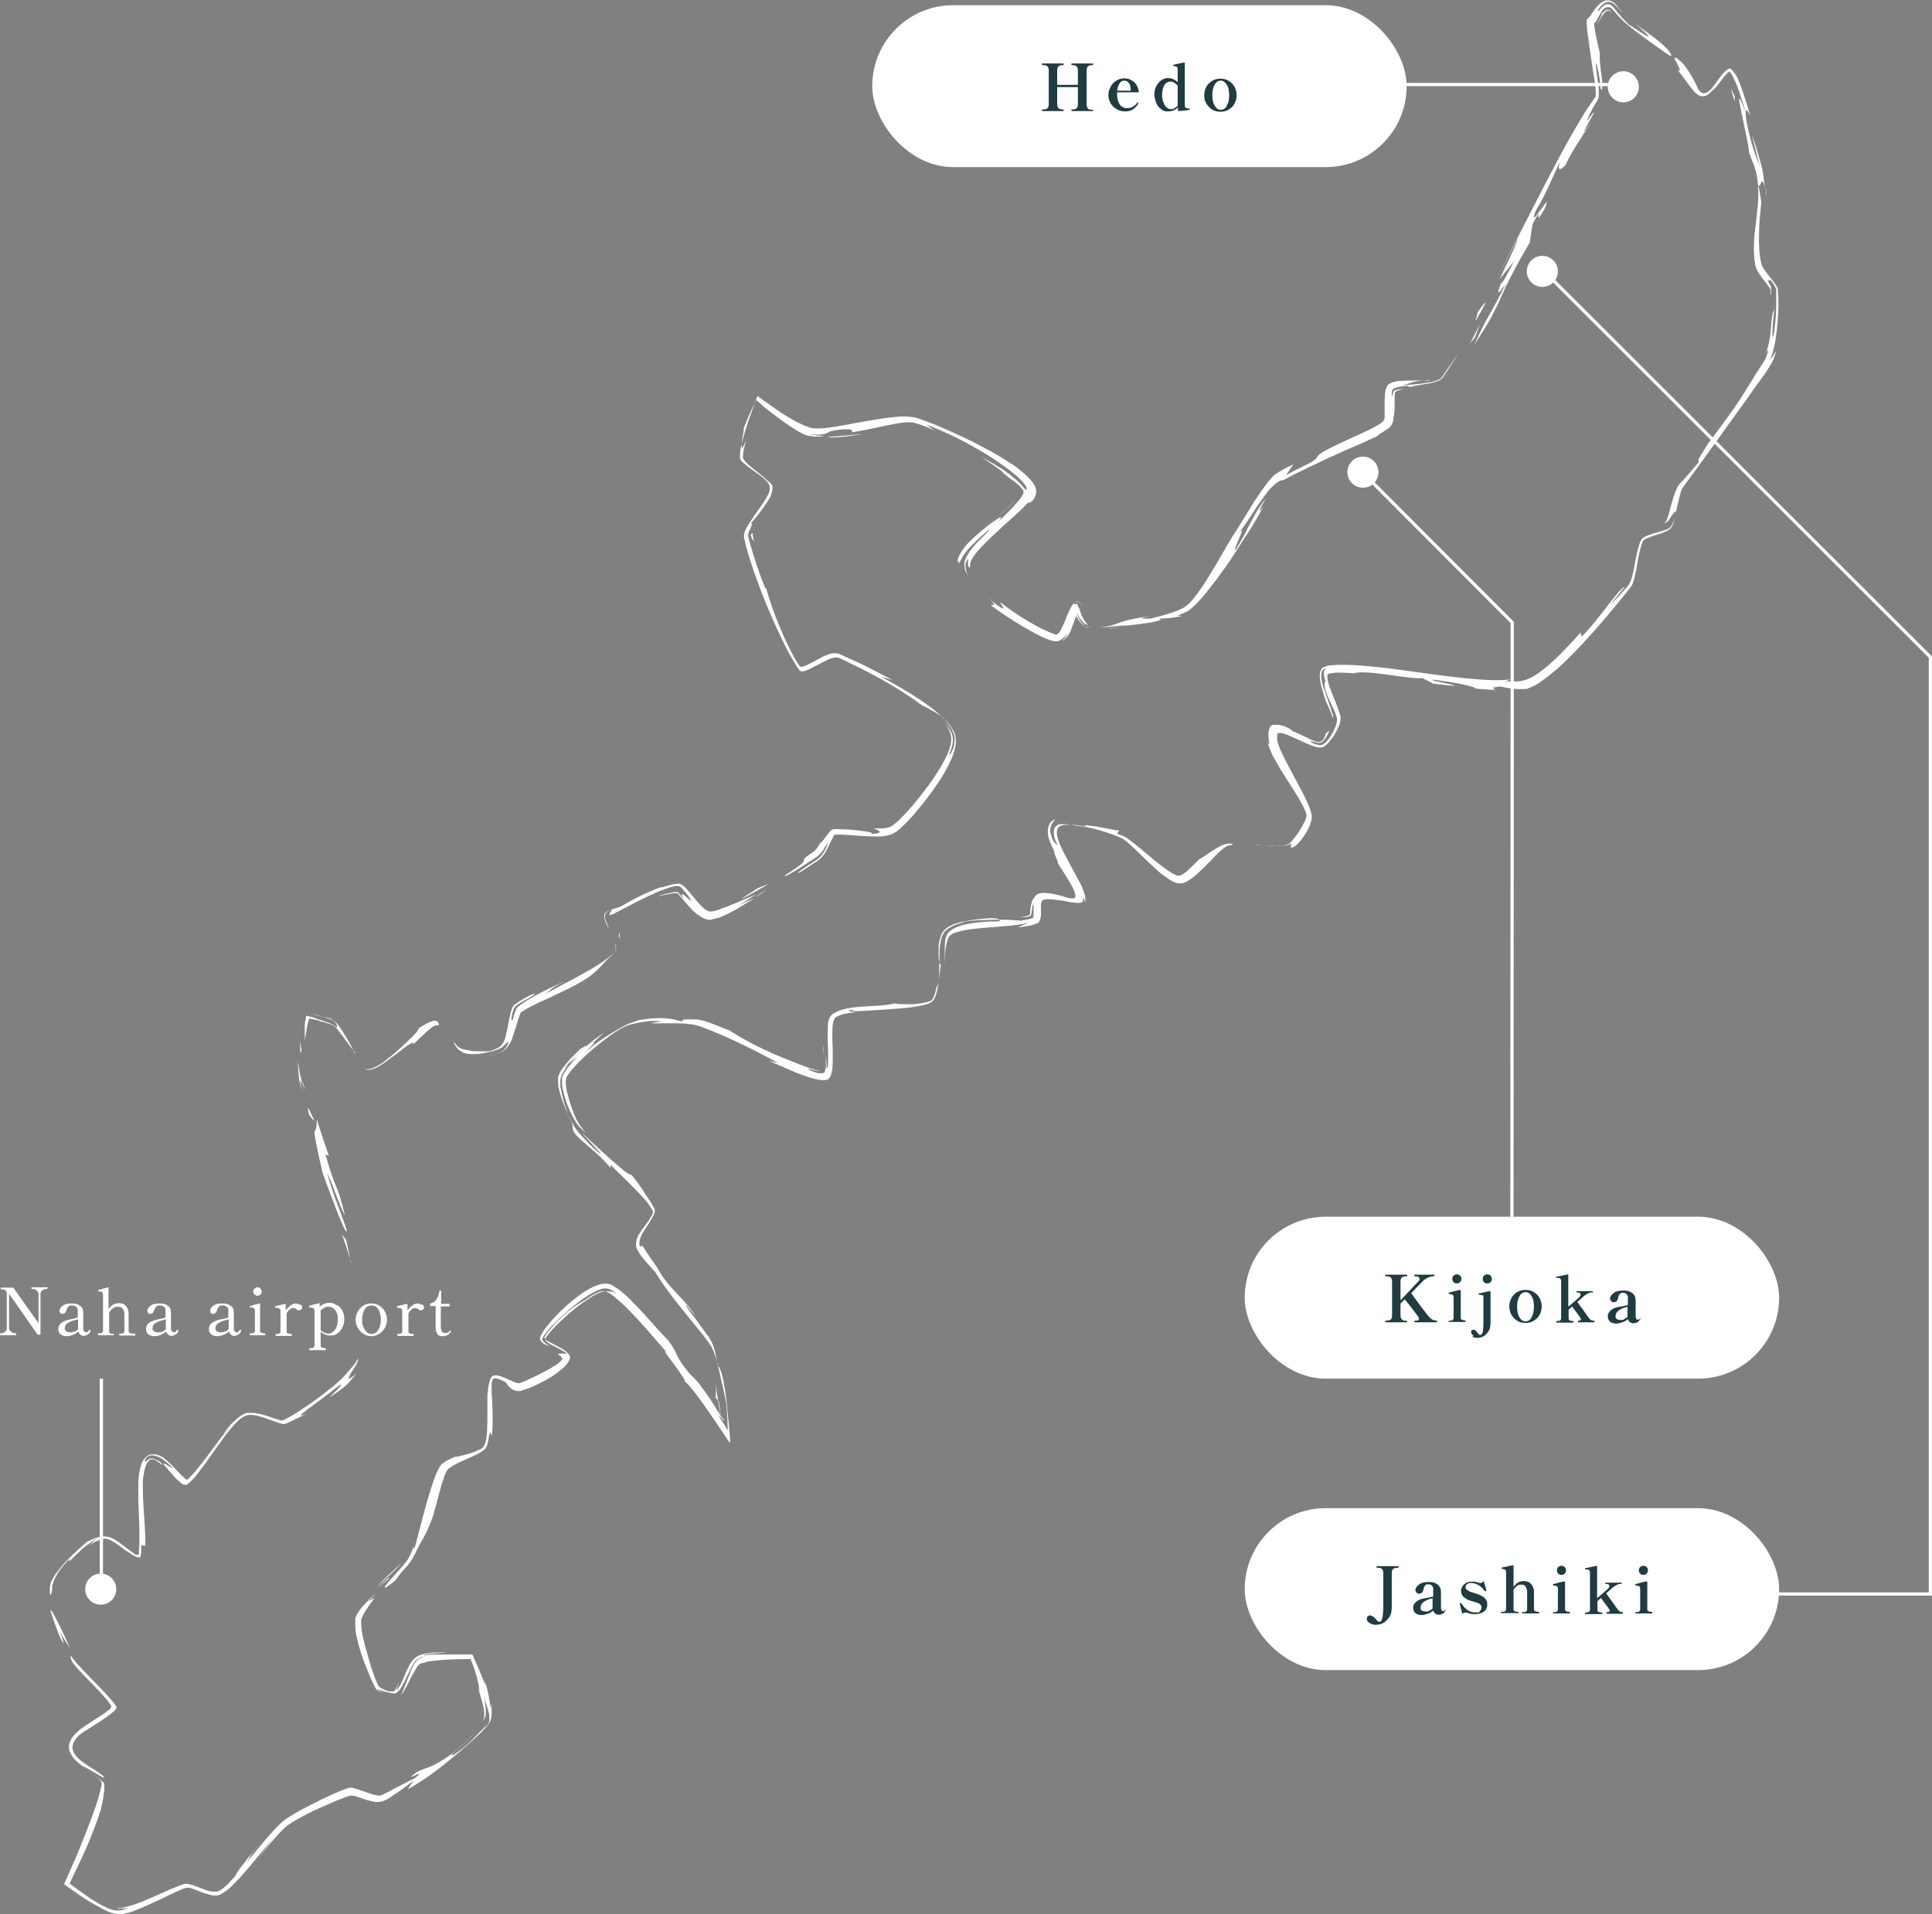 <?xml version="1.0" encoding="UTF-8"?>
<svg id="_レイヤー_1" data-name="レイヤー_1" xmlns="http://www.w3.org/2000/svg" version="1.1" viewBox="0 0 596.5 591.1">
  <rect x="0" y="0" width="596.5" height="591.1" fill="#808080" stroke="none"/>
  <!-- Generator: Adobe Illustrator 29.3.1, SVG Export Plug-In . SVG Version: 2.1.0 Build 151)  -->
  <defs>
    <style>
      .st0 {
        fill: none;
        stroke: #fff;
        stroke-miterlimit: 10;
      }

      .st1 {
        fill: #1e3c41;
      }

      .st2 {
        fill: #fff;
      }
    </style>
  </defs>
  <g>
    <rect class="st2" x="384.3" y="375.7" width="165" height="50" rx="25" ry="25"/>
    <g>
      <path class="st1" d="M443.6,408.1c0,.2,0,.2-.1.2h-6.7c0,0-.1,0-.1-.2s0-.3.1-.3c.4,0,.8,0,1-.1.2,0,.3-.2.3-.5s-.2-.6-.5-1l-2.2-2.9-1.7-2.1-.7.7-.6.6v3.7c0,.6.2,1,.5,1.3s.7.3,1.2.3h.2c0,0,.1,0,.1.2s0,.3-.1.3h-6.5c0,0-.1,0-.1-.3s0-.2.1-.2h.3c.5,0,.9-.1,1.2-.3.3-.2.5-.6.5-1.3v-10.5c0-.6-.2-1.1-.5-1.3s-.7-.3-1.2-.3h-.3c0,0-.1,0-.1-.3s0-.2.1-.2h6.5c.1,0,.2,0,.2.2s0,.3-.2.3h-.2c-.5,0-.9.1-1.2.3-.3.2-.5.6-.5,1.3v5.8c1.1-1.1,2.2-2.3,3.4-3.6,1.2-1.3,1.9-2,2.2-2.3.2-.2.3-.5.3-.7s-.1-.5-.4-.6c-.3-.2-.7-.2-1.1-.2s-.1,0-.1-.3,0-.2.1-.2h5.9c.1,0,.2,0,.2.2s0,.3-.2.3c-1.2,0-2.4.5-3.4,1.5-.2.2-1.3,1.3-3.2,3.3l-.4.4,1,1.4c2.1,2.9,3.5,4.7,4,5.3.4.5.7.9,1,1.1.2.2.5.4.8.5.3.1.7.2,1.1.2s.1,0,.1.3Z"/>
      <path class="st1" d="M447.4,408.3c0,0-.1,0-.1-.3s0-.2.1-.2h.2c.4,0,.7,0,.9-.2.2-.1.3-.4.3-.8v-6.2c0-.4-.1-.7-.3-.8-.2-.1-.5-.2-1-.2-.1,0-.2-.1-.2-.3s0-.2.1-.2c.4,0,.9-.2,1.6-.4s1.3-.3,1.9-.4h0c0,0,.1,0,.1.1v8.3c0,.4,0,.7.3.8.2.1.5.2.9.2h.2c0,0,.1,0,.1.2s0,.3-.1.3h-5.3ZM448.8,395.9c-.3-.3-.4-.6-.4-1s.1-.8.4-1c.3-.3.6-.4,1-.4s.7.1,1,.4.4.6.4,1-.1.7-.4,1c-.3.3-.6.4-1,.4s-.8-.1-1-.4Z"/>
      <path class="st1" d="M454.9,412.4c-.4-.3-.7-.6-.7-1s0-.4.2-.6c.2-.2.3-.2.5-.2s.6.1.8.4c.2.1.4.4.6.7.2.2.3.3.4.4s.2.1.3.1c.4,0,.6-.3.8-.9.1-.6.2-1.6.2-3v-4.3c0-.9,0-1.9,0-3.2s0-.7-.3-.8c-.2-.1-.5-.2-1-.2-.1,0-.2-.1-.2-.3s0,0,0-.1c0,0,0,0,0,0,.1,0,.6-.1,1.4-.3.8-.2,1.5-.3,2.1-.4.1,0,.2,0,.2.2v9.5c0,1.2-.2,2.1-.7,2.8-.5.7-1,1.2-1.6,1.5-.6.3-1.2.4-1.8.4s-1.1-.1-1.5-.4ZM458.2,395.9c-.3-.3-.4-.6-.4-1s.1-.8.4-1c.3-.3.6-.4,1-.4s.8.1,1,.4c.3.3.4.6.4,1s-.1.7-.4,1c-.3.3-.6.4-1,.4s-.7-.1-1-.4Z"/>
      <path class="st1" d="M468.4,407.8c-.8-.5-1.3-1.1-1.8-1.9-.4-.8-.6-1.6-.6-2.5s.2-1.7.6-2.5c.4-.8,1-1.4,1.8-1.9s1.6-.7,2.6-.7,1.9.2,2.6.7c.8.5,1.4,1.1,1.8,1.9s.6,1.6.6,2.5-.2,1.7-.6,2.5-1,1.4-1.8,1.9c-.8.5-1.6.7-2.6.7s-1.9-.2-2.6-.7ZM472.9,406.7c.5-.9.7-2,.7-3.2s-.2-2.4-.7-3.2c-.5-.9-1.1-1.3-1.9-1.3s-1.4.4-1.9,1.3c-.5.9-.7,1.9-.7,3.2s.2,2.3.7,3.2c.5.9,1.1,1.3,1.9,1.3s1.5-.4,1.9-1.3Z"/>
      <path class="st1" d="M492.2,407.8c0,0,.1,0,.1.2s0,.3-.1.3h-4.9c0,0-.1,0-.1-.3s0-.2.1-.2h.2c.2,0,.3,0,.4-.1.1,0,.2-.2.2-.3s0-.4-.2-.5c-.1-.2-.7-1.1-1.8-2.5-.3-.4-.6-.8-.7-1l-1.1,1v2.5c0,.4,0,.7.3.8.2.1.5.2.9.2h.2c0,0,.1,0,.1.2s0,.3-.1.3h-5.1c0,0-.1,0-.1-.3s0-.2.1-.2h.2c.4,0,.7,0,.9-.2.2-.1.3-.4.3-.8v-11.2c0-.4-.1-.7-.3-.9s-.5-.2-1-.2-.2-.1-.2-.3,0-.1.1-.1c.4,0,.9-.2,1.6-.3s1.3-.3,1.9-.4h0c0,0,.1,0,.1.1v9.9c2.1-1.8,3.3-2.8,3.6-3.2.1-.1.2-.3.2-.5s0-.3-.2-.5c-.2-.1-.4-.2-.7-.2h-.2c-.1,0-.2,0-.2-.2s0-.2.2-.2h4.7c.1,0,.2,0,.2.2s0,.2-.2.2h-.3c-.4,0-.9.2-1.2.4-.4.2-.9.5-1.4,1l-1.7,1.5c.5.7,1.1,1.6,1.8,2.5.7,1,1.3,1.8,1.7,2.4.3.3.5.6.7.7.2.1.4.2.7.2h.2Z"/>
      <path class="st1" d="M506.7,406.7h0c-.2.6-.5,1-.9,1.4-.4.3-.9.5-1.3.5-1,0-1.6-.4-1.9-1.3-.5.5-1.1.8-1.7,1-.6.2-1.3.4-1.9.4s-1.5-.2-1.9-.6-.7-.9-.7-1.6c0-1,.6-1.8,1.7-2.4.3-.2.7-.3,1-.4s.9-.2,1.6-.3c.2,0,.5-.1.9-.2.4,0,.7-.2,1-.2v-.9c0-.8,0-1.3,0-1.6,0-.3-.2-.6-.3-.8-.3-.3-.6-.5-1.2-.5s-.7.1-.9.3c-.3.2-.5.6-.6,1.3-.1.5-.3.8-.5,1-.2.2-.5.3-.8.3s-.6,0-.8-.3-.4-.4-.4-.8.1-.6.3-.9.6-.7,1.2-1.1c.6-.3,1.4-.5,2.5-.5s1.5.1,2,.3c.5.2,1,.5,1.3.9.2.3.4.6.5.9,0,.3.1.7.1,1.2,0,.9,0,1.6,0,2.1v2.2c0,.6,0,.9.2,1.1.1.2.3.3.5.3s.3,0,.5-.2c.2-.1.3-.3.5-.5,0,0,0,0,.1,0,.1,0,.2,0,.2.1ZM501.4,407.3c.4-.1.7-.4,1.1-.6,0-.3,0-.6,0-.9v-2.3c-1.2.3-2.2.7-2.8,1.2-.6.5-.9,1-.9,1.7s.1.7.4.9.7.3,1.2.3.7,0,1.1-.2Z"/>
    </g>
  </g>
  <g>
    <rect class="st2" x="384.3" y="465.7" width="165" height="50" rx="25" ry="25"/>
    <g>
      <path class="st1" d="M423.3,501.4c-.4-.2-.7-.4-1-.7s-.3-.6-.3-.8,0-.6.3-.8.4-.3.7-.3c.4,0,.7.2,1.1.5.2.1.4.4.8.8.2.2.3.4.5.5.1.1.3.2.4.2s.2,0,.4-.1h.1c.3-.4.5-.9.6-1.6.1-.7.2-1.7.2-3.1v-10.3c0-.6-.2-1.1-.5-1.3s-.7-.3-1.2-.3h-.3c0,0-.1,0-.1-.2s0-.3.1-.3h6.5c.1,0,.2,0,.2.3s0,.2-.2.2h-.2c-.5,0-.9.1-1.2.3-.3.2-.5.7-.5,1.3v10.4c0,1.4-.2,2.5-.8,3.3s-1.2,1.4-1.9,1.8c-.7.3-1.4.5-2.1.5s-1,0-1.4-.3Z"/>
      <path class="st1" d="M446.6,496.7h0c-.2.6-.5,1-.9,1.4-.4.3-.9.5-1.3.5-1,0-1.6-.4-1.9-1.3-.5.5-1.1.8-1.7,1-.6.2-1.3.4-1.9.4s-1.5-.2-1.9-.6-.7-.9-.7-1.6c0-1,.6-1.8,1.7-2.4.3-.2.7-.3,1-.4s.9-.2,1.6-.3c.2,0,.5-.1.9-.2s.7-.2,1-.2v-.9c0-.8,0-1.3,0-1.6,0-.3-.2-.6-.3-.8-.3-.3-.6-.5-1.2-.5s-.7.1-.9.3c-.3.2-.5.6-.6,1.3-.1.5-.3.8-.5,1-.2.2-.5.3-.8.3s-.6,0-.8-.3-.4-.4-.4-.8.1-.6.3-.9.6-.7,1.2-1.1c.6-.3,1.4-.5,2.5-.5s1.5.1,2,.3c.5.2,1,.5,1.3.9.2.3.4.6.5.9,0,.3.1.7.1,1.2,0,.9,0,1.6,0,2.1v2.2c0,.6,0,.9.2,1.1.1.2.3.3.5.3s.3,0,.5-.2c.2-.1.3-.3.5-.5,0,0,0,0,.1,0,.1,0,.2,0,.2.1ZM441.3,497.3c.4-.1.7-.4,1-.6,0-.3,0-.6,0-.9v-2.3c-1.2.3-2.2.7-2.8,1.2-.6.5-.9,1-.9,1.7s.1.7.4.9c.3.2.7.3,1.2.3s.7,0,1.1-.2Z"/>
      <path class="st1" d="M451.5,498.5s0,0,0-.1l-.8-3.1h0c0-.2,0-.3.2-.3,0,0,0,0,.1,0,0,0,.2,0,.2.1,1.2,1.9,2.6,2.8,4.3,2.8s1.1-.1,1.4-.4c.3-.3.5-.7.5-1.1s0-.6-.3-.8c-.2-.3-.4-.5-.8-.6-.3-.1-.9-.3-1.8-.6,0,0-.3,0-.7-.2-.4-.1-.7-.2-.9-.4-.5-.3-1-.6-1.3-1s-.5-.9-.5-1.5.1-.9.4-1.4c.2-.4.6-.8,1.1-1.1.5-.3,1.1-.4,1.7-.4s.7,0,1,0c.3,0,.7.2,1.1.3.3,0,.5.1.6.1.2,0,.3,0,.5-.1s.3-.2.4-.4c0-.1.1-.1.2,0,.5,1.4.7,2.4.8,2.7h0c0,.2,0,.3-.2.3,0,0-.1,0-.2,0,0,0-.1,0-.2-.1-.5-.8-1.2-1.4-1.9-1.8s-1.5-.6-2.2-.6-1,.1-1.3.4c-.3.3-.4.6-.4.9s0,.5.3.7c.2.2.5.4.9.6.3.1.7.3,1.5.5,1,.3,1.7.6,2.1.8.6.3,1,.6,1.4,1.1.3.4.5,1,.5,1.6,0,.9-.3,1.7-1,2.2-.7.5-1.5.8-2.6.8s-.7,0-1.1,0c-.3,0-.7-.2-1.2-.3-.4-.1-.7-.2-.8-.2-.3,0-.6.1-.9.4,0,0,0,0-.1,0Z"/>
      <path class="st1" d="M475.1,497.8c0,0,.1,0,.1.2s0,.2-.1.2h-5c-.1,0-.2,0-.2-.2s0-.2.2-.2h.2c.4,0,.7,0,.9-.2s.3-.4.3-.8c0-1.3,0-2.4,0-3.4s0-1.3,0-1.8c0-.7-.2-1.3-.5-1.7-.2-.4-.7-.6-1.3-.6s-.9.1-1.3.4c-.4.3-.8.7-1.1,1.2v5.8c0,.4,0,.7.3.8s.5.2.9.2h.2c.1,0,.2,0,.2.2s0,.2-.2.2h-5.1c-.1,0-.2,0-.2-.2s0-.2.2-.2h.2c.4,0,.7,0,.9-.2.2-.1.3-.4.3-.8v-11.2c0-.4-.1-.7-.3-.8-.2-.1-.5-.2-1-.3,0,0,0,0-.1,0s0,0,0-.1h0c0-.2,0-.2.1-.3.3,0,.9-.2,1.6-.3.7-.2,1.3-.3,1.9-.4h0c0,0,.1,0,.1.1v6.6c.4-.5.8-1,1.3-1.3.5-.3,1.1-.5,1.7-.5s1.3.1,1.8.4c.5.3.8.7,1.1,1.2.2.5.4,1,.4,1.5v5.4c0,.4.1.7.3.8s.5.2.9.2h.2Z"/>
      <path class="st1" d="M479.6,498.3c0,0-.1,0-.1-.3s0-.2.1-.2h.2c.4,0,.7,0,.9-.2s.3-.4.3-.8v-6.2c0-.4-.1-.7-.3-.8-.2-.1-.5-.2-1-.2-.1,0-.2-.1-.2-.3s0-.2.1-.2c.4,0,.9-.2,1.6-.4s1.3-.3,1.9-.4h0c0,0,.1,0,.1.1v8.3c0,.4,0,.7.3.8.2.1.5.2.9.2h.2c0,0,.1,0,.1.2s0,.3-.1.3h-5.3ZM481.1,485.9c-.3-.3-.4-.6-.4-1s.1-.8.4-1c.3-.3.6-.4,1-.4s.7.1,1,.4.4.6.4,1-.1.7-.4,1c-.3.3-.6.4-1,.4s-.8-.1-1-.4Z"/>
      <path class="st1" d="M501,497.8c0,0,.1,0,.1.2s0,.3-.1.3h-4.9c0,0-.1,0-.1-.3s0-.2.1-.2h.2c.2,0,.3,0,.5-.1.1,0,.2-.2.2-.3s0-.4-.2-.5c-.1-.2-.7-1.1-1.8-2.5-.3-.4-.6-.8-.7-1l-1.1,1v2.5c0,.4,0,.7.3.8s.5.2.9.2h.2c0,0,.1,0,.1.2s0,.3-.1.3h-5.1c0,0-.1,0-.1-.3s0-.2.1-.2h.2c.4,0,.7,0,.9-.2.2-.1.3-.4.3-.8v-11.2c0-.4-.1-.7-.3-.9-.2-.1-.5-.2-1-.2s-.2-.1-.2-.3,0-.1.1-.1c.4,0,.9-.2,1.6-.3.7-.2,1.3-.3,1.9-.4h0c0,0,.1,0,.1.1v9.9c2.1-1.8,3.3-2.8,3.6-3.2.1-.1.2-.3.2-.5s0-.3-.2-.5c-.2-.1-.4-.2-.7-.2h-.2c-.1,0-.2,0-.2-.2s0-.2.2-.2h4.7c.1,0,.2,0,.2.2s0,.2-.2.2h-.3c-.4,0-.9.2-1.2.4-.4.2-.9.5-1.4,1l-1.7,1.5c.5.7,1.1,1.6,1.8,2.5.7,1,1.3,1.8,1.7,2.4.3.3.5.6.7.7.2.1.4.2.7.2h.2Z"/>
      <path class="st1" d="M505,498.3c0,0-.1,0-.1-.3s0-.2.1-.2h.2c.4,0,.7,0,.9-.2s.3-.4.3-.8v-6.2c0-.4-.1-.7-.3-.8-.2-.1-.5-.2-1-.2-.1,0-.2-.1-.2-.3s0-.2.1-.2c.4,0,.9-.2,1.6-.4s1.3-.3,1.9-.4h0c0,0,.1,0,.1.1v8.3c0,.4,0,.7.3.8.2.1.5.2.9.2h.2c0,0,.1,0,.1.2s0,.3-.1.3h-5.3ZM506.4,485.9c-.3-.3-.4-.6-.4-1s.1-.8.4-1c.3-.3.6-.4,1-.4s.7.1,1,.4.4.6.4,1-.1.7-.4,1c-.3.3-.6.4-1,.4s-.8-.1-1-.4Z"/>
    </g>
  </g>
  <g>
    <rect class="st2" x="269.3" y="1.6" width="165" height="50" rx="25" ry="25"/>
    <g>
      <path class="st1" d="M337.4,33.8c0,0,.1,0,.1.2s0,.3-.1.3h-6.5c0,0-.1,0-.1-.3s0-.2.1-.2h.2c.5,0,.9-.1,1.2-.3s.5-.6.5-1.3v-5.3s-6.4,0-6.4,0v5.3c0,.6.2,1,.5,1.3.3.2.7.3,1.2.3h.2c0,0,.1,0,.1.2s0,.3-.1.3h-6.5c0,0-.1,0-.1-.3s0-.2.1-.2h.3c.5,0,.9-.1,1.2-.3s.5-.6.5-1.3v-10.5c0-.6-.2-1.1-.5-1.3s-.7-.3-1.2-.3h-.3c0,0-.1,0-.1-.2s0-.3.1-.3h6.5c0,0,.1,0,.1.3s0,.2-.1.2h-.2c-.5,0-.9.1-1.2.3s-.5.7-.5,1.3v4.5h6.4v-4.5c0-.6-.2-1.1-.5-1.3-.3-.2-.7-.3-1.2-.3h-.2c0,0-.1,0-.1-.3s0-.2.1-.2h6.5c0,0,.1,0,.1.2s0,.3-.1.3h-.2c-.5,0-.9.1-1.2.3-.3.2-.5.6-.5,1.3v10.6c0,.6.2,1,.5,1.3s.7.3,1.2.3h.2Z"/>
      <path class="st1" d="M351.4,31.7s0,0,0,0c0,0,0,0,0,.1h0c0,0,0,.1,0,.2,0,0,0,0,0,0-.3.6-.8,1.2-1.5,1.7-.7.5-1.5.7-2.5.7s-1.9-.2-2.6-.7c-.8-.4-1.4-1-1.9-1.8-.4-.8-.7-1.6-.7-2.5s.2-1.6.6-2.4c.4-.8.9-1.5,1.7-2,.7-.5,1.6-.8,2.7-.8s2.1.4,2.9,1.1c.8.7,1.3,1.7,1.5,3h0c0,.1,0,.2-.1.2h-6.6c0,.2,0,.4,0,.7,0,1.2.3,2.2.8,3,.5.8,1.3,1.2,2.4,1.2s2.3-.6,3.1-1.8c0,0,.1,0,.2,0h0s0,0,0,0ZM345.8,25.6c-.4.4-.7,1.2-.9,2.4h4.2v-.4c0-.8-.2-1.5-.6-2s-.8-.7-1.4-.7-.9.2-1.4.7Z"/>
      <path class="st1" d="M367.5,33.8c0,0,0,.1,0,.1,0,0,0,0-.2,0-.6.1-1.8.3-3.5.4h0c0,0-.1,0-.1-.1v-1c-.9.8-1.9,1.2-3.1,1.2s-1.5-.2-2.1-.7c-.6-.4-1.2-1.1-1.5-1.9s-.6-1.7-.6-2.7.2-1.7.6-2.5.9-1.3,1.5-1.8c.6-.4,1.3-.7,2-.7,1.2,0,2.2.4,3.1,1.3v-4c0-.4-.1-.7-.3-.8-.2-.1-.5-.2-1-.2,0,0-.1,0-.1,0,0,0,0-.1,0-.2s0-.1.1-.2c0,0,.5-.1,1.3-.3.8-.2,1.5-.3,2.1-.4h0c0,0,.1,0,.1.1v13.1c0,.6.3.9.9,1h.4c.2,0,.2,0,.2.3ZM362.6,33.4c.4-.2.7-.4,1-.7v-6.3c-.3-.3-.7-.6-1.1-.9s-.8-.3-1.2-.3-.8.1-1.2.4c-.4.3-.7.7-.9,1.3-.2.6-.4,1.4-.4,2.4s.1,1.6.4,2.2c.2.7.5,1.2.9,1.6.4.4.9.6,1.4.6s.7,0,1.1-.3Z"/>
      <path class="st1" d="M374.2,33.8c-.8-.5-1.3-1.1-1.8-1.9s-.6-1.6-.6-2.5.2-1.7.6-2.5c.4-.8,1-1.4,1.8-1.9.8-.5,1.6-.7,2.6-.7s1.9.2,2.6.7c.8.5,1.4,1.1,1.8,1.9.4.8.6,1.6.6,2.5s-.2,1.7-.6,2.5-1,1.4-1.8,1.9-1.6.7-2.6.7-1.9-.2-2.6-.7ZM378.8,32.6c.5-.9.7-2,.7-3.2s-.2-2.4-.7-3.2-1.1-1.3-1.9-1.3-1.4.4-1.9,1.3-.7,1.9-.7,3.2.2,2.3.7,3.2c.5.9,1.1,1.3,1.9,1.3s1.5-.4,1.9-1.3Z"/>
    </g>
  </g>
  <g>
    <path class="st2" d="M108.3,389.9c-.4-2.3-.9-4.6-1.4-6.9l-1.3-1.9c1,2.9,2,5.8,2.8,8.8Z"/>
    <path class="st2" d="M101.6,357.1c-1.3-3.8-2.6-7.6-3.8-11.5,0,3.6-.6,3.2-.7,4.1,0,.9.4,3.3,2.5,12.5,1.1,3.1,3,8.1,4.5,12,1.6,3.9,2.8,6.9,3,5.8-1.4-4.6-4.3-11-6.1-17.8,1.5,2.7,3.7,10,5.5,13.1-2.7-11.1-2.6-6.7-6-18.8l1.2.4Z"/>
    <path class="st2" d="M95.4,344.1c.7,1,1.4,2,1.6,1.7-.7-1-2.7-6.5-1.6-1.7Z"/>
    <path class="st2" d="M93.3,337c-1.6-7.4.8,0,.8-.9-.3-.7-.5-1.3-.8-2-.3-.7-.4-1.3-.6-2-.3-1.4-.5-2.9-.7-4.3,0,1.6.1,3.1.3,4.7,0,.8.2,1.6.4,2.3.2.8.4,1.5.6,2.2Z"/>
    <path class="st2" d="M99.8,314c1.2.4,2.3.7,3.3,1.2-1-.8-2-1-3.3-1.2Z"/>
    <path class="st2" d="M109.5,325.3c-.6-1.4-1.3-2.9-2.3-4.5-.5-.8-1-1.7-1.6-2.6-.6-.9-1.2-1.9-2.1-2.7-.1-.1-.3-.2-.5-.3.1.1.2.2.4.4,0,0,0,0,0,0,.8.9.8,1.5.7,1.6,0,0-.2,0-.5-.2-.2-.2-.5-.4-.8-.6-.3-.1-.5-.2-.9-.4-.4-.2-.9-.3-1.4-.5-.5-.2-1.1-.4-1.7-.6-.3,0-.6-.2-.9-.3-.2,0-.5-.2-.7-.3-1.1-.3-2-.5-2.6-.7-.2,1.1-.4,1.8-.5,2.8,0,.2,0,.5,0,.8,0,.3,0,.7,0,1.1,0,.8,0,1.8,0,3,.2-1.4.5-2.9.7-4.3.2-.9.4-1.7.6-2.3,0,0,0-.2,0-.2.5,0,1,.2,1.5.3.3,0,.5.1.8.2h.4c.2.1.4.2.6.3.8.2,1.6.4,2.4.7.4.1.7.2,1,.3.3.1.5.2.8.3.3.2.7.6,1.1,1,.4.4.7.9,1,1.3.7.9,1.3,1.7,1.8,2.4,1.1,1.5,2.1,2.8,2.9,3.9Z"/>
    <path class="st2" d="M99.8,314c-1.3-.4-2.6-.7-3.9-1.1.9.3,1.6.6,2.2.7.6.2,1.2.3,1.7.4Z"/>
    <polygon class="st2" points="92.7 321.4 92.7 325.3 93.1 324.4 92.7 321.4"/>
    <path class="st2" d="M129.2,317.7c-.2,1-3,3.5-6,6.3-1.5,1.4-3.2,2.7-4.7,3.9-.8.6-1.5,1-2.3,1.4-.8.4-1.5.7-2.1.8-.7.1-1.1,0-1.4,0,.4.2.9.3,1.4.2.7,0,1.4-.3,2-.6.7-.3,1.1-.6,1.6-.9,1-.6,1.9-1.3,2.7-1.9,1.7-1.2,3.1-2.3,4.2-3.2,2.3-1.7,3.5-2.2,3-1.2,1.3-1.3,2.7-2.6,4-3.8.3-.3.7-.6,1-.9l.8-.6c.4-.2.8-.6,1.3-.6.5,0,.7,0,.8-.1,0-.2,0-.6-.5-1.1-.1,0-.3-.2-.4-.2-.2,0-.4,0-.5,0-.4,0-.9.2-1.4.4-1,.4-2.3,1.2-3.5,2Z"/>
    <path class="st2" d="M146.5,326.4c.8-.1,1.8-.2,2.9-.3-1.4.2-2.5.2-2.9.3Z"/>
    <path class="st2" d="M190.1,291.4c.1.7.2,1.3,0,2,0,.3-.4.6-.6.8l-.7.7c-1.1,1-1.9,1.5-2.9,2.2-1.9,1.3-3.8,2.4-5.8,3.5-3.9,2.2-7.9,4.2-11.7,6.3,2-1.4.9-1.4,6.4-4.1-4.2,1.9-6.9,3.2-9.1,4.4-1.1.6-2.1,1.2-3.1,1.8-.5.3-1,.6-1.5,1-.2.2-.5.3-.7.5-.2.2-.4.3-.6.5-.1.1-.3.3-.4.5,0,0,0,.2-.1.3,0,.1-.1.3-.2.5-.3.7-.5,1.6-.8,2.6-.4.5-.5,0-.3-.9,0-.5.2-1.1.4-1.8.2-.7.4-1.2.9-1.6.7-.5,1.7-1.2,2.5-1.6.9-.5,1.7-.9,2.3-1.3,1.2-.7,1.5-1,0-.6-1.6.8-3.6,1.9-5.2,3.1-.4.3-.6.7-.8,1.2-.2.5-.4,1-.5,1.6-.3,1.1-.5,2.2-.7,3.3-.2,1.1-.4,2.2-.7,3.3,0,.3-.1.5-.2.8,0,.3-.2.6-.3.9-.2.6-.6,1.2-1,1.6-.6.5-1.2.8-1.8,1.1-.7.3-1.1.4-1.6.6-1.5.1-3,0-4.5,0-.7,0-1.5-.1-2.2-.3-.4,0-.7-.1-1.1-.2-.4-.1-.9-.2-1.3-.4-.5-.2-.9-.5-1.2-.9-.2-.2-.3-.4-.5-.6-.1-.2-.3-.4-.4-.5,0,.2.1.4.2.6.1.3.2.5.4.7.3.5.7,1,1.1,1.3.3.2.5.3.8.5.3.2.6.3.8.4,2.1.5,4.1.3,6,0,.9-.2,1.8-.4,2.7-.6.4-.1,1-.3,1.5-.5.5-.2.9-.4,1.4-.7.6-.5,1.1-1,1.5-1.4.4-.4.5-.3.4.1,0,.2-.2.5-.4.9-.2.4-.5.7-.9,1.2-.4.3-1,.7-1.5.9-.6.3-1.3.5-1.8.6-1,.2-1.9.4-2.8.5.8-.1,1.6-.2,2.5-.4.2,0,.5-.1.7-.2.3,0,.7-.2,1-.3.4-.1.7-.3,1-.4.3-.2.7-.4,1-.6.6-.5,1.1-1.2,1.6-1.9.2-.4.4-.8.6-1.1.1-.3.3-.6.3-.9.4-1.1.7-2.2,1.1-3.3.3-1.1.6-2.2,1-3.2.2-.5.4-1,.5-1.3,0-.1,0,0,.1-.1,0,0,0,0,0,0,0,0,0,0,.1,0l.3-.2c.2-.1.4-.2.6-.4.5-.3.9-.5,1.4-.8,1-.5,2.1-1,3.2-1.6,2.3-1,4.7-2.1,7.1-3.3,6.8-3.2,9.2-5.1,10.9-6.8.4-.4.8-.8,1.2-1.2.4-.4.8-.9,1.3-1.4.2-.3.5-.5.8-.8.3-.3.8-.7,1.1-1.1.2-.2.4-.4.6-.7.2-.2.4-.4.5-.7.2-.6.1-1.3,0-2.1Z"/>
    <path class="st2" d="M191.3,289.9c0-.2,0-.5,0-.7v-.5s-.1-1-.1-1l-.2,1.5c.1.2.3.5.5.7Z"/>
    <path class="st2" d="M204.1,273.9c-4.3,1.6-8.4,3.6-12.2,5.9-1.3.6-2.1.7-3.1,1,.3,0-.1.6-.4,1-.1.2-.2.4-.2.6,0,.2,0,.2.2.2.4-.2.8-.4,1.2-.5.7-.4,1.5-.8,2.3-1.2,1.7-.9,3.5-1.8,5.4-2.8,3.8-1.9,7.9-3.8,11.2-4.5.3,0,.5,0,.6,0,.4,0,.7,0,1,.3.3.2.5.4.6.6.5.5.9,1.1,1.3,1.5.7.9,1.1,1.5,1.3,1.9.4.7,0,.3-.6-.2-1.3-1.2-3.3-3-1.5,0-.4-.5-.8-.9-1.1-1.3-.3-.3-.6-.7-.6-.7-.1-.1-.3-.3-.5-.3,0,0-1,0-2,.3-1.1.2-2.4.5-4.1,1.1,1.1-.2,2.3-.5,3.4-.7.6-.1,1.1-.2,1.7-.3h.8c.2-.1.1,0,.2,0,.1,0,.2,0,.3.1h0c.1.2.3.4.5.6.7.8,1.5,1.8,2.4,2.8.4.5.9,1,1.4,1.5.2.3.5.5.8.8.1.1.4.3.6.5.2.2.4.4.7.5.9.7,1.9,1.2,2.9,1.4.3,0,.5,0,.8,0,.3,0,.5-.1.8-.2.5-.1,1-.3,1.5-.4.3,0,.5-.1.7-.2l.5-.2c.3-.1.6-.3.9-.4.6-.3,1.1-.5,1.6-.8,1.1-.5,2-1.1,2.9-1.6,1.8-1.1,3.4-2.1,4.7-2.9-2.1,1-2.7,1-6.5,3.1,2.4-1.3,4.7-2.8,6.9-4.2-3.4,1.4-6.5,2.9-10.7,4.4-.5.2-1,.4-1.7.6-.3,0-.7.2-1,.2-.3,0-.7.2-1,0-1.4-.3-2.5-1.7-3.4-2.6-.9-1.1-1.8-2.2-2.8-3.4-.5-.6-1.1-1.2-1.6-1.7-.5-.4-1.2-1-2-.8-.3,0-.6,0-1,.1-.4,0-.8.1-1.3.3-.9.2-1.9.5-2.9.8Z"/>
    <path class="st2" d="M187.9,286.3c-.3-.6-.5-1.1-.7-1.6-.2-.4-.3-.8-.4-1.2,0-.4-.1-.7,0-1,0-.3.2-.5.5-.7.8-.7,1.2-.8,1.4-.9-.5.2-1.2.4-2,1.2-.3.5-.1,1.1,0,1.8.1.3.2.7.4,1.1.2.4.4.9.7,1.4Z"/>
    <path class="st2" d="M236.6,274.9c-.8.4-2,1.1-3.6,2.2.8-.4,1.9-1,3.6-2.2Z"/>
    <path class="st2" d="M229,277.6c2.9-1.5,5.7-3.1,8.5-4.8l-3.6,1.5c-1.1.8-5.2,3.2-4.9,3.3Z"/>
    <path class="st2" d="M296.3,173.7c0-.2.2-.4.3-.7.2-.3.3-.6.6-1.1.5-.7,1-1.5,1.8-2.4,1.5-1.7,3.6-3.6,6.5-6.1,0,.5-1.6,1.9-3.4,3.7-.9.9-1.9,2-2.8,3.3-.4.6-.8,1.3-1.2,2.2-.4.9-.4,1.8-.3,2.6,0,.3.1.6.2.8,0,.3.2.5.3.7.2.4.4.8.6,1.1-.1-.2-.2-.5-.3-.7-.1-.2-.2-.5-.2-.7-.2-.5-.2-.9-.3-1.2,0-.3,0-.7,0-.9,0-.3.1-.5.2-.7.1-.4.3-.6.4-.8.2-.3.2-.2.2,0,0,.3-.1.7,0,1.1,0,.2,0,.4,0,.6,0,.2,0,.4.2.5.2.4.3.5.4,0,0,0,0,0,0,0-.1-1.4.6-2.5,1.3-3.5.7-1,1.5-1.8,2.2-2.6,1.5-1.6,3-3,4.5-4.4,1.5-1.4,3-2.8,4.7-4.3,1.7-1.5,3.6-3.2,5.5-5.3-.2.5.2.6,1.3-.5.3-.5.6-1.1.8-1.7.2-.6.2-1.4-.1-2.2-.7-1.7-2.1-3-3.5-4.3-1.5-1.3-3.1-2.5-4.9-3.6-3.5-2.3-7.3-4.3-11.2-6.3-3.9-1.9-7.8-3.7-11.5-5.2-1.8-.7-3.6-1.4-5.4-2-1.7-.5-3.4-.5-5-.5-3.3.2-6.4.7-9.4,1.2-3,.5-5.9,1.1-8.8,1.6-1.5.3-3,.5-4.5.7-1.5.2-3.1.3-4.8.1-1.7-.4-3.2-1.2-4.7-1.9-1.5-.8-3-1.7-4.6-2.7-1.3-.9-2.7-1.9-4-2.8-1.2-.8-2.3-1.6-3.5-2.5,0,0,0,0-.1,0v.2c0,0-.2.4-.2.4l-.3.8-.6,1.7c-.4,1.1-.9,2.5-1.4,3.9-.9,2.7-1.8,5.4-2.4,8.2-.2.7-.3,1.4-.4,2.1v1c-.1.3-.1.6,0,.9.1.6.6,1.1,1.1,1.5.5.4,1.1.9,1.6,1.3,1.2.9,2.4,1.7,3.6,2.6.3.2.6.5.9.7.3.3.6.5.9.9.6.6,1.1,1.3,1.1,2.2,0,.8-.3,1.6-.7,2.3-.4.7-.7,1.3-1.1,1.9-.8,1.2-1.6,2.4-2.5,3.6-.8,1.2-1.7,2.4-2.4,3.6-.4.6-.7,1.2-1,1.9-.2.6-.4,1.2-.3,1.9.7,3.4,1.8,6.9,3,10.4,1.2,3.4,2.5,6.9,3.9,10.3,1.4,3.4,2.9,6.8,4.5,10.1.8,1.7,1.6,3.3,2.5,5,.5.8.9,1.6,1.4,2.4l.7,1.2c.2.4.4.7.7,1,.3.4.5,1,1.1,1,.5,0,1-.1,1.5-.3.5-.2.9-.4,1.5-.7.5-.3,1.1-.6,1.6-.8,1.1-.6,2.2-1.2,3.3-1.7.3-.1.6-.3.9-.4.3-.1.7-.2,1-.3.3,0,.7-.1,1.1-.1.4,0,.7.2,1,.3l1.7.8,1.6.8c1.1.5,2.2,1.1,3.3,1.6,2.2,1.1,4.3,2.3,6.4,3.4,4.2,2.4,8.4,5,12.3,7.9,2.2,1.1,4.5,2.3,6.6,3.8.4.6,1.1,1.5,1.9,2.6.4.6.8,1.2,1.1,2,.4.7.5,1.8.4,2.5,0,1.6-.5,2.8-.9,3.5-.3.7-.6,1-.7.6.6-1.3,1.1-2.8,1.1-4.5,0-.9-.3-1.8-.7-2.5-.4-.8-.9-1.5-1.5-2.2.4.6.8,1.3,1.1,2,.3.7.6,1.6.6,2.5,0,1.8-.6,3.4-1.3,5-1.5,3.2-3.5,6.4-5.8,9.5-2.3,3.1-4.7,6.1-7.3,8.9-.7.7-1.3,1.3-2,2-.3.3-.7.6-1.1.9-.2.1-.4.3-.6.5l-.7.4c-1,.4-1.9.5-2.8.5-.9,0-1.8,0-2.6,0,.8.2,1.7.5,2,.9.3.3-.2.7-2.4.8.3-.4-.6-.6-2.1-.8-1.5-.2-3.6-.5-5.8-.6-1.1,0-2.3-.1-3.2-.1-.4,0-.8,0-1.1.2-.3.2-.6.4-.8.7-.2.2-.5.7-.8,1-.3.4-.5.7-.8,1.1-.5.7-1,1.2-1.4,1.5-.4.7-.8,1.4-1.3,1.9-.5.6-1,.8-1.4,1.1-.8.6-1.3.9-1.6,1.2-.7.6-.7.8-.6,1,0,.4,0,.9-5.9,4.6-.4.8,2.5-.9,5.7-3,.8-.5,1.6-1.1,2.5-1.6.4-.3.8-.5,1.2-.8l.3-.2c0,0,.3-.2.4-.3.3-.2.5-.4.8-.7.2-.2.4-.5.6-.7.2-.2.3-.4.4-.6.2-.4.4-.7.6-1,.4-.6.7-1,.9-1.2-.2.5-.4,1.1-.7,1.7-.3.6-.6,1.3-1.4,2.3-.2.2-.4.4-.6.6-.2.2-.5.4-.6.5-.3.2-.6.4-.9.6-.6.4-1.1.8-1.7,1.1-2.1,1.4-3.7,2.4-3.2,2.6,1.2-.7,2.4-1.6,3.7-2.4.6-.4,1.3-.9,2-1.3l.5-.4c.3-.2.6-.5.8-.7.5-.5,1-1.2,1.2-1.6.5-.9.9-1.7,1.3-2.5.4-.8.8-1.5,1.1-2.2l.2-.4s0,0,0-.1c0,0,.1-.2.2-.2.2,0,.1,0,1.2-.1,1.6,0,3.5.2,5.5.3,2,.1,4,.3,6.3.3,1.1,0,2.3,0,3.7-.4.4-.1.8-.2,1.2-.4l1.2-.7c.2,0,.4-.3.5-.4l.4-.3c.2-.2.5-.4.7-.6,1.7-1.6,3.2-3.2,4.6-4.9,2.9-3.4,5.6-7,8.1-11,1.2-2,2.3-4.1,3.2-6.4.4-1.2.8-2.4.9-3.8,0-.7,0-1.5-.2-2.3,0-.4-.2-.8-.4-1.1-.1-.4-.3-.6-.5-.9-1.4-2.3-3.2-3.9-5-5.4-1.8-1.5-3.7-2.8-5.5-4-3.8-2.5-7.6-4.6-11.4-6.7,1.2.3,2.4.7,3.5,1-2.3-1.2-4.8-2.5-7.5-3.9-1.3-.7-2.7-1.3-4.2-2-.7-.3-1.4-.7-2.2-1l-1.1-.5-1.3-.6c-.4-.1-.8-.3-1.3-.3-.4,0-.9,0-1.3.1-.4,0-.8.2-1.3.4-.3.1-.6.3-1,.4-1.2.6-2.3,1.2-3.4,1.8-.5.3-1.1.6-1.6.8l-.6.3c-.2,0-.3.1-.5.2-.3.1-.7.2-1,.2-.4,0-.5-.4-.7-.7-.1-.2-.2-.3-.3-.4l-.4-.6c-.3-.5-.6-1.1-.9-1.6-.6-1.1-1.2-2.2-1.7-3.3-1.1-2.2-2-4.4-2.9-6.5-1.7-4.2-3-8.1-3.9-11.3.1,1.1-.8-1.1-2-4.5-.6-1.7-1.3-3.7-1.9-5.7-.3-1-.6-2-.9-3-.1-.5-.3-1-.4-1.4,0-.2-.1-.4-.2-.7v-.3c0,0-.1-.2-.1-.2,0-.2,0-.4,0-.5,0,0,0-.1,0-.3,0-.1,0-.3.1-.4.2-.6.5-1.1.7-1.6.4-.9.5-1.4,0-1.2,1.3-1.6,2.2-2.7,3.2-4,.5-.7,1-1.4,1.6-2.3.2-.2.3-.5.5-.8,0-.1.2-.3.3-.4.1-.2.2-.4.3-.6.4-.8.8-1.8.8-2.9,0,0,0-.3,0-.5-.3-.8-.9-1.4-1.6-1.8-.5-.6-1.1-1.1-1.5-1.4-.4-.3-.8-.6-1.1-.9-.7-.5-1.2-1-1.8-1.4-1-.8-1.7-1.4-2.3-2.1-.4-.4-.4-.5-.6-.8-.1-.2-.3-.5-.2-.9,0,0,0-.2,0-.3,0,0,0-.1,0-.3,0-.3.1-.7.2-1.2.2-.9.4-1.9.7-3.1-1.2,3-1.3,2.8-1.3,1.4,0-1.4.6-3.9.7-5.4.7-1.7,1.4-3.5,2.2-5.2l.5-1,.4-.9.4-.8.2-.4v-.2c0,0,.1,0,.1,0,0,0,0,0,0,0h0c.6.5,1.1,1,1.7,1.5.5.5.9.8,1.9,1.6,1.7,1.3,3.4,2.6,5.2,3.9,1.8,1.2,3.4,2.4,5.5,3.4.3.1.5.2.9.4.3.1.7.2,1.1.3.6,0,1.2.2,1.8.2.5,0,1.1,0,1.6,0,.5,0,1,0,1.5,0-.5,0-.9-.2-1.8-.3-.5,0-.9,0-1.7-.2-.4,0-.8-.1-1.2-.2-.2,0-.5-.2-.8-.2-.3,0-.6-.2-.8-.3.2.1.5.2.8.3.3,0,.6.2.8.2.5,0,.9,0,1.3.1.8,0,1.3,0,1.8,0,1,0,1.6-.2,2-.4.8-.3,1-.6,1.9-.8,6.8-1.1,6.2,0,6,.5,6.2-1,10.5-2.2,14.4-2.8.9-.1,1.9-.3,2.8-.3.5,0,.8,0,1.2,0h.3s.3.1.3.1c.2,0,.5.1.7.2,1.9.5,3.8,1.2,5.9,2.3-.9-.7-1.8-1.3-2.7-1.9,6,2.2,11.3,4.9,16.5,7.9,2.6,1.5,5.2,3.2,7.7,5,1.3.9,2.5,1.9,3.7,2.9,1.2,1.1,2.4,2.2,3.1,3.5.1.4.1.6,0,.7,0,.4-.1.3-.3,0,0,0-.1-.1-.2-.2,0,0-.1-.1-.3-.3-.3-.3-.6-.7-1-1.2-.9-.9-2.2-2-3.6-3.1-2.9-2.1-6.4-4.1-8.4-5.1,1.2.8,3,2,4.7,3.2,1.7,1.2,3.1,2.4,3.7,3.1.7.5,1.5,1,2.3,1.7.4.3.8.7,1.2,1.1.2.2.4.4.5.6.1.2.2.2.3.3.1.1.2.3.2.5,0,.1,0,.2,0,.3,0,0,0,0,0,.2,0,0,0,.2-.1.3-.4.9-1.2,1.9-2.1,2.9-1.7,2-3.8,4-5.7,5.8,2.4-2.8.1-1.3-3.3,1.3-1.7,1.3-3.7,3-5.4,4.7-.9.9-1.7,1.8-2.4,2.9-.3.5-.6,1-.9,1.6-.3.6-.4,1.2-.5,1.7Z"/>
    <path class="st2" d="M312.3,147.6c-1.4-.9-2.6-1.6-3.3-1.9,1.1.7,2.1,1.3,3.5,2.5.2,0,.1-.3-.2-.6Z"/>
    <path class="st2" d="M296.3,173.7c0,.1-.2.4-.2.5,0,.6,0,1,0,1.1.1.5.1.5,0,0,0-.1,0-.3,0-.6,0-.3,0-.6,0-1Z"/>
    <path class="st2" d="M276.4,128.7c.6,0,1.2,0,1.8,0,.8,0,1.5,0,2.3,0-1.4,0-2.8,0-4.2,0Z"/>
    <path class="st2" d="M266.5,134c-2.8.2-6.6.7-11.2.9,1.3.2,2.5.5,11.2-.9Z"/>
    <path class="st2" d="M232,165.5c0,0,0,.1,0,.1,0,0,0,0,0,.1,0,0,0,.2,0,.2,0,.1,0,.2.1.3,0,.2.1.2.2.3.1.1.3.2.6,1-.1-.4-.2-.8-.3-1.2,0-.3-.2-.8-.2-.8,0-.1,0-.2,0-.3,0-.3.1-.5,0-.6,0-.2-.6.5-.7.8Z"/>
    <path class="st2" d="M313.4,154.6c-2.3,2.4-5,4.7-7.8,7-1,.9-2,1.8-3,2.8,1.9-1.8,3.8-3.4,5.6-5,1.8-1.6,3.6-3.2,5.1-4.8Z"/>
    <path class="st2" d="M441.2,117.5c-1.7,0-3.5,0-5.4,0-1,0-2,0-3,.1-1,0-2.3.2-3.4.7-.3.1-.6.3-.8.5-.2.2-.4.5-.5.8-.3.6-.4,1.2-.5,1.8v1c0,0-.1.8-.1.8,0,.5,0,1.1,0,1.7,0,1.1,0,2.2,0,3.2,0,.3,0,.5,0,.7,0,.2,0,.4-.1.6-.1.4-.4.8-.7,1l-.4.3c-.2.1-.4.3-.6.4l-1.2.7c-.8.4-1.6.9-2.4,1.2-1.6.8-3.2,1.5-4.8,2.2-9.8,4.5-10.3,5.2-10.6,5.9-.2.3-.3.6-1.5,1.4-.6.4-1.5.8-2.9,1.5-1.3.7-3.1,1.5-5.2,2.7.7-1.1,1.4-2.2,2.2-3.3-1.2.6-2.4,1.1-3.5,1.8-.6.3-1.2.7-1.8,1.1-.6.4-1.2.9-1.6,1.5-1.9,2.1-3.5,4.6-5.1,7-1.6,2.5-3.1,5.1-4.7,7.6-.4.6-.8,1.3-1.2,1.9-.4.6-.9,1.3-1.2,1.9-.8,1.3-1.6,2.6-2.3,3.9-1.5,2.6-3,5.2-4.5,7.6-1.5,2.5-3.1,4.9-4.8,7-.9,1.1-1.8,2.1-2.9,2.8-.3.2-.6.3-.9.5-.3.1-.6.3-.9.4-.6.3-1.2.4-1.8.7-2.4.8-4.7,1.4-6.8,1.9-1.5,0-5.2.2,0-.8-3.4.5-5.5.9-7.1,1.3-1.6.4-2.6.8-3.7,1.2-1.2.4-2.5.8-4.7,1-.3,0-.6,0-.9,0-.2,0-.3,0-.5,0-.2,0-.5,0-.7,0-.5,0-1,0-1.5,0-.3,0-.5,0-.8-.1-.3-.1-.5-.3-.7-.5-.4-.4-.8-.9-1.2-1.4-.2-.3-.3-.6-.5-.9-.1-.3-.3-.5-.4-.8-.2-.4-.4-.8-.6-1.3-.1-.2-.2-.4-.3-.6,0,0,0-.2-.1-.2h0c0,0,0,0,0,0,0,0,.1,0,.2-.2-.3.3-.2.2-.2.2,0,0,0,0,0,0,0,0,0,.1.1.2.1.1.2.3.3.5.2.3.4.7.6,1,.2.4.4.7.6,1,.2.4.5.7.7,1,.9,1.1,1.5,1.4,1.8,1.3.3,0,0-.1-.3-.5-.4-.4-.8-1.1-1.2-1.9,0-.2-.2-.4-.3-.6,0-.2-.1-.4-.2-.6-.1-.4-.3-.7-.4-1.1-.3-.7-.6-1.4-.9-1.7,0,0,0,0,0,0,0,0-.2,0-.3,0-.2,0-.3.1-.4.1-.1,0-.3-.2.2-.7,0,0,.1,0,.2-.1,0,0,.2,0,.3,0,.2,0,.4,0,.5.1.3.2.4.3.6.5.3.4.5.8.8,1.2-.3-.6-.6-1.1-1.2-1.7-.2-.1-.4-.3-.7-.2,0,0-.2,0-.2,0h-.1c-.1.1-.2.2-.3.3-.3.3-.5.5-.7.8-.8,1.2-1.2,2.4-1.8,3.7-.5,1.3-1,2.5-1.6,3.7-.3.6-.6,1.2-1.2,1.6-.3.2-.6.2-.9,0-.3,0-.6-.2-.9-.3-3.3-1.3-6.4-3.1-9.1-4.8-2.7-1.7-5-3.3-6.7-4.7-.3.1.8,1.3.9,1.8,0,.2-.1.2-.8-.2-.7-.4-2-1.3-4-3,3.2,2.8,1.5,2.1.9,2.3,3.8,2.8,7,4.8,9.8,6.5,1.4.8,2.8,1.6,4.1,2.3.7.3,1.3.7,2,1,.8.4,1.8.8,2.8,1.1.3,0,.6.2.9.2.3,0,.6,0,.8,0,.6,0,1.1-.3,1.6-.7.8-.5,1.2-1.1,1.5-1.4.3-.3.4-.5.4-.5,0,0-.3.7-.8,1.3-.4.6-1,1-1,1.1,0,0,.2,0,.5-.3.4-.3.9-.7,1.6-1.7.3-.5.5-1.1.7-1.6.1-.3.2-.4.2-.6l.2-.5.7-2c.2-.6.5-1.3.7-1.9.1-.3.2-.6.4-.8.1-.2.2-.4.3-.5,0,0,0,0,0,0,0,0-.2-.2-.2-.3-.2-.3-.2-.3-.3-.5,0-.2-.2-.4-.3-.6h0s0,0,0,0c0,0,0,.1,0,.2,0,.2-.3.5-.6.8-.1.2-.3.3-.4.4,0,0,0,0,0,0,0,0,0,.1,0,.1,0,0,0,0,0,0h0s0,0,0,0c0,0,.1,0,.1-.1.2-.1.4-.4.5-.5.3-.4.5-.7.5-.8,0,0,0,0,0,0h0s0,0,0,0h0s0,0,0,0l.2.5h0c0,.2.1.3.2.4.1.2.2.3.4.5.1.1.4.5.3.4,0,0,0,0,0,0,0,0,0,0,0,0,0,0,0,0,0,0,0,0,0,0-.1-.1,0,0-.1-.1-.2-.2-.1-.2-.2-.2-.3-.4-.1-.1-.2-.3-.3-.4,0,0,0-.1-.1-.2h0c0,0,0-.2,0-.2h0s-.2-.5-.2-.5h0s0,0,0,0c0-.1,0,0-.2.5,0,.1-.2.3-.3.4-.1.1-.3.3-.4.4-.2.2-.4.3-.6.5h0c0,0,0,0,0,0h0s0,0,0,0c0,0,.3.5.5.9,0,0,.2.3.4.5,0,.1.2.3.3.5,0,0,.1.2.2.3,0,.2.2.3.3.5.4.7,1,1.5,1.7,2.1.8.7,2,.7,3.1.7.3,0,.6,0,.9,0,.2,0,.4,0,.6,0,.4,0,.8,0,1.3,0,.9,0,1.8-.1,2.7-.2,1.9-.2,3.8-.3,5.7-.5l-2.2.4c2.9-.4,6.5-.8,8.9-1.2,2.5-.5,3.8-.9,2.3-1.2,2.4,0,4.7-.2,7.3-.8-.5,0-1-.1-1.5-.2.5-.1,1-.3,1.5-.5.5-.2,1-.5,1.5-.7.5-.3,1-.6,1.4-1,.4-.3.8-.7,1.1-1,1.4-1.3,2.4-2.6,3.5-3.9,2-2.5,3.8-4.9,5.6-7.4,1.8-2.5,3.5-5.2,5.4-8.2.2-.4.5-.7.7-1.1.3-.4.6-.9.9-1.3.6-.9,1.1-1.8,1.7-2.7,1.1-1.9,2.3-3.9,3.5-6.1-2.8,4-.8,0,.6-2.3-2.6,3.3-3.8,5.7-5,8-.6,1.2-1.2,2.3-1.9,3.7-.7,1.2-1.5,2.6-2.5,4.4-.6.3.6-2.6,1.4-4.4.9-2,1.1-2.9-1.8,1,.4-.5.8-1.1,1.2-1.6.4-.5.8-1.1,1.2-1.6.8-1.1,1.5-2.2,2.2-3.2,1.4-2.1,2.6-4.1,3.9-5.8,1.2-1.8,2.4-3.3,3.6-4.4.6-.6,1.2-1,1.7-1.3.1,0,.2-.1.4-.2.2,0,.3,0,.5-.1.3,0,.6-.1.8-.2,2.6-1.5,5.1-2.6,7.3-3.7,2.3-1.1,4.3-2,6.3-3,2.1-.9,4.1-1.9,6.5-2.9,2.3-1,4.9-2.1,8-3.6l-.2.4c.3-.4.8-.8,1.4-1.2.3-.2.7-.5,1.1-.7.2-.1.4-.3.6-.4.3-.2.6-.4.9-.6.6-.4,1.1-1,1.4-1.7.1-.4.3-.8.3-1.2,0-.4.2-.9.2-1.2.2-1.3.2-2.7.2-4,0-.3,0-.7,0-1,0-.3,0-.6,0-.9,0-.4,0-.7.1-1.1.1-.4.5-.6.9-.7.2,0,.4-.2.6-.2.3,0,.7-.2,1.1-.3-1.2.1-1.8.1-2.5.4-.4.1-.6.5-.7.8-.1.3-.2.7-.2,1.1-.1,0-.2-.3-.2-.6,0-.3,0-.8.2-1.4.3-.5,1-.7,1.8-.9.4,0,.8-.2,1.4-.2.5,0,1.1-.1,1.7-.2-.5.2-.5.2,1,.4.4-.3,1.8-.5,3.6-.8.9-.1,2-.3,3.1-.6,1-.3,2.4-.6,3.1-1.7,2.2-3.2,4-6.2,4.4-7-.7,1-1.4,2.2-2.2,3.3-.8,1.1-1.6,2.3-2.4,3.5-.6,1-1.8,1.3-2.8,1.6-1.1.3-2.2.4-3.3.6-2.2.3-4.5.4-6.6.7,3.6-.9,2.5-1.3,8.7-1.8Z"/>
    <path class="st2" d="M342,194.3c1.4-.2,2.9-.5,4.3-.7-1.7.2-3.3.4-4.3.7Z"/>
    <path class="st2" d="M473.2,69.1c4-7.3-.4,2.3,3.6-4.4,3.4-7.8-5.6,8-2.6.3,2.8-4.3,5.9-12.1,7.5-15.1-1.3,3.6.7,2.2,1.7,1,1.2-3,5.2-9,8.1-13.6-1.9,2.7-2.5,3.6-2.4,3.3,0-.3.7-1.5,1.4-2.8,1.5-2.6,3-5.4-.5-.4,0-.5,1.2-3.3,3.2-6.4.1-.2.3-.4.3-.7,0-.2.1-.5.1-.8,0-.5,0-1,0-1.6,0-1.1-.2-2.1-.3-3.1-.2-1-.3-2-.4-2.9-.1-.9-.2-1.7-.2-2.4.3.1.5,1.3.8,2.7.3,1.5.6,3.4.7,5.1.5,1.4.7-.8.3-3.6,0-.7-.2-1.4-.3-2.1,0-.6-.1-1.4-.2-2-.1-1.3-.1-2.4,0-2.9-.4-1.6-.8-3.6-1.3-5.8-.1-.6-.2-1.2-.3-1.8,0-.5-.2-1-.2-1.4,0-.2,0-.5,0-.7,0,0,0,0,.1,0,0,0,.1,0,.2,0,0,0,.2-.2.2-.3.1-.2.4-.6.5-.9.2-.3.3-.6.5-.9l.4-.7c.1-.2.3-.4.4-.7.3-.4.7-.9,1.2-1.1.5-.3,1.1-.3,1.6,0,.5.3.8.8,1.2,1.2l.6.7c.2.2.5.5.7.8.5.5,1,1,1.5,1.5,1,.9,2.1,1.8,3.1,2.6,2.1,1.6,4.1,3,5.7,4.2,1.7,1.2,3.1,2.2,4.1,2.9,2,1.4,2.6,1.4.7-1-3.1-3.3-6.5-5.2-10.1-8.1,2.4,2.2,3.7,3.3,4.1,3.8.4.5,0,.3-.8-.1-1.6-.9-4.5-3-5.1-3.2-1-1-2.2-2.2-3.3-3.5-.5-.6-1-1.3-1.5-1.9-.5-.6-1.2-1.1-1.9-1-.7,0-1.2.5-1.6.8-.4.4-.7.7-.9,1-.4.5-.6.6-.4,0,.4-.7.9-1.4,1.6-1.9.6-.5,1.5-.8,2.3-.5.8.3,1.4.9,2,1.5.6.6,1.2,1.4,1.7,1.8l-.3-.4c-.1-.1-.2-.3-.4-.4l-.8-1c-.5-.7-1.1-1.4-1.9-1.8-.8-.4-1.8-.4-2.5,0-.8.4-1.5,1-2.1,1.7-.3.4-.6.7-.9,1.2l-.7,1c-.2.3-.4.6-.6.9,0,0-.2.1-.3.2l-.2.3c-.1.2-.4.5-.4.3,0,0,0-.1,0,0,0,0,0,.1,0,.2,0,.1,0,.2,0,.4,0,.2,0,.5,0,.7,0,.5,0,1,.1,1.5,0,.8.2,1.6.3,2.4.4,3.2.9,6.5,1.4,9.8,0,.4.1.8.2,1.3l.2,1.2c.1.8.3,1.7.4,2.5,0,.8.2,1.7.2,2.5,0,.4,0,.7,0,1,0,.3-.2.6-.4.8-.7,1.1-1.4,2.1-2.2,3.2-.7,1.1-1.4,2.2-2.1,3.4-1.4,2.3-2.7,4.6-4,6.9-2.6,4.7-5.1,9.5-7.6,14.3-4.9,9.6-9.9,19.2-14.5,28.3l6.7-12.8c-.3,1.8-3.4,7.8-5.6,12.6l4.5-5.6c-2,3.7-3.7,7.3-4,6.7-1.9,4.8-.5,2.9,1.4.4-2.4,4.8-4,7.6-5.4,10.1-1.4,2.5-2.5,4.7-4.3,8.6,2.5-3.8,4.2-6.5,5.4-8.8,1.2-2.3,2.1-4.1,2.9-6,1.7-3.8,3.6-7.8,8.8-16.7l.9-5.9Z"/>
    <path class="st2" d="M455.4,104.2l1.5-4.1c-1,2-2,4-3,5.9.5-.6,1-1.2,1.5-1.8Z"/>
    <path class="st2" d="M456.1,96.6c.4,0-.8,2.4-.4,2.3,4.2-7.2,3.4-6.6.4-2.3Z"/>
    <path class="st2" d="M493.1,7.3c.1,0,.2-.1.2-.2l.4-.6.7-1.2.5-.7c.1-.2.3-.4.5-.6.3-.4.8-.8,1.3-.7.5,0,.9.5,1.2.9-.2-.3-.4-.6-.7-.9-.3-.2-.7-.4-1-.3-.7.2-1.2.8-1.7,1.3,0,0,0,.1,0,.3,0,.1-.1.4-.3.7-.2.4-.4.7-.6,1.2,0,.2-.2.3-.3.5,0,0-.1.2-.2.2Z"/>
    <path class="st2" d="M540.3,35.3c-.7-2.3-1.4-4.4-2-6.3-.8-2.4-1.7-5.2-2.9-6.6-.3-.4-.6-.8-1-1.1,0,0,0,0-.1-.1h0s0,0,0,0h0s0,0,0,0h0s0,0,0,0c-.1,0-.3,0-.4,0-.2,0-.4.2-.6.3-.7.5-1.5,1.3-2.2,2.3-.8,1-1.5,2.1-2.3,3.1-.2.2-.3.4-.4.5-.1.2-.2.3-.4.4-.2.2-.5.5-.8.6-.6.4-1.4.6-2,.1-.6-.4-1-1.1-1.3-1.9-1-2.2-2.4-4.6-4.3-7-1.6-1.5-2.3-1.9-2.5-1.8-.2,0,0,.7.5,1.4.7,1.5,1.8,3.4.3,2.3,2.5,3.2,3.4,4.7,4.7,6.2.6.8,1.3,1.5,2.3,1.9.5.2,1.2.2,1.9-.1.7-.3,1.2-.9,1.8-1.5.2-.1.3-.2.5-.4.2-.2.5-.4.7-.7.5-.5,1-1.2,1.5-1.9.5-.7,1.1-1.5,1.8-2.2.2-.2.3-.4.5-.5.1,0,.2-.1.3-.1.1,0,.3,0,.3.1.3.4.6.8.8,1.3.8,1.5,1.6,3.6,2.3,5.7.6,1.8,1.2,3.7,1.7,5.5,0-1.1.4-1.2,1.2.6Z"/>
    <path class="st2" d="M546.7,86.5c.4.5.7,1,1.1,1.6.2.3.3.5.4.7,0,.2.2.4.2.7,0,.2,0,.6,0,.9v1c0,.7,0,1.3,0,2,0,1.3,0,2.6-.1,3.9-.2,2.5-.4,4.9-.9,7-.4-.8,0-4.8.4-8.8-.7,1.2-.8,3.1-1,5.5-.1,1.2-.2,2.6-.5,4.1-.3,1.5-.7,3.1-1.4,4.6.3-.4,1.1-2.9.9-.9-.3,1.1-.6,1.8-1,2.5-.5.8-.9,1.5-1.4,2.2-.9,1.3-1.6,2.4-2.1,3.3-1.2,1.9-1.9,3.1-2.8,4.5-1.7,2.8-3.9,6.1-11.1,15.6-1.8,3-3.8,5.7-2.8,5.7-2.2,2.6-3.6,4.2-4.6,5.3-.5.6-.9,1-1.3,1.4-.2.2-.4.5-.6.8-.2.3-.3.5-.4.8-.5,1-.9,2.1-1.4,3.9-.3.9-.6,2-.9,3.3-.2.6-.4,1.4-.7,2.1,0,.2-.1.4-.2.5,0,.1,0,.2-.2.3-.1.2-.3.4-.5.5.1,0,.4,0,.7-.2.1-.1.3-.3.5-.4.2-.2.4-.5.6-.8.8-1.2,1.5-2.4,2-2.2-.4,1.6-.8,3.1-1.5,4.3-.2.3-.4.6-.6.8-.3.2-.6.3-.9.5-.6.2-1.2.4-1.8.6-1.2.3-2.3.6-3.3,1-1,.3-2.1.7-2.7,1.5-.4.7-.7,1.5-.9,2.2-.2.7-.3,1.4-.5,2-.3,1.3-.5,2.5-.7,3.6-.2,1.1-.4,2.2-.7,3.3-.3,1.1-.6,2.2-1.3,3.1-1.5,1.8-3.3,3.8-5.7,6.3,1-1.3,2.1-2.9,4.7-5.9-2.2.7-7.6,9.7-13.4,15.4l-.3-1.3c-2.5,2.8-5.9,6.6-9.9,10.1-2,1.7-4.2,3.4-6.4,4.3-2.1.9-4.7.8-7,.7.7-.2,1.4-.4,2-.6-4.5.5-9.5.1-14.5-.4-5-.5-10.1-1.2-15.1-1.9-5-.7-9.9-1.4-14.7-1.8-2.4-.2-4.7-.4-7-.4-.6,0-1.1,0-1.7,0-.7,0-1.5,0-2.2.1-.3,0-.7,0-1,.1h-.5c0,0-.4.2-.4.2l-.9.3c-.3.1-.5.3-.7.6-.5.8-.6,1.6-.5,2.6,0,.9.3,1.9.5,2.9l.4,1.3.3,1.1.7,2.1c1.2,2.6,1.8,4.1,2,4.8.2.5.2.6.2.4,0-.1,0-.3,0-.6,0-.4-.2-.9-.4-1.4-.3-1.1-.9-2.6-1.4-4.1-.5-1.6-1.1-2.9-1.6-4.9-.4-1.8-.4-3.2.2-3.9.3-.4.6-.4.8-.4.2,0,.2,0,0,.2-.1,0-.5.4-.5,1.1,0,.6.2,1.5.5,2.6-.2.3-.3.7-.2,1.2,0,.3,0,.6.1.9,0,.3.1.6.2.9.4,1.2,1.1,2.7,1.9,4.4.4.9.9,1.8,1.2,2.8.2.5.4,1,.4,1.6,0,.6-.1,1.1-.3,1.7-.4,1.2-1,2.3-1.7,3.5-.4.6-.8,1.1-1.3,1.6-.2.3-.5.5-.8.7-.3.2-.6.4-1,.4-.7,0-1.4-.3-2.1-.5-1.2-.6-1.2-.8-.7-.7.6,0,1.5.5,2.6.5.7-.1,1.2-.8,1.6-1.3.4-.5.8-1.2,1-1.7.4-.9.4-1.1-.8.2-.1.5-.4,1.1-.6,1.5-.3.4-.7.9-1.3,1-.5,0-1,0-1.5-.3-.2,0-.6-.2-.9-.3-.3-.1-.7-.3-1-.5-.7-.3-1.5-.7-2.3-1.1-.4-.2-.9-.4-1.3-.6-.5-.2-1.1-.5-1.7-.7.4,0-.4-.6-1.8-1.2-.7-.3-1.6-.5-2.4-.6-.4,0-.9,0-1.3,0-.4,0-.9.3-1.1.7-.4.8-.5,1.6-.5,2.4,0,.8.1,1.5.2,2.1.2,1.1,0,1.4-.6-.2.4,1.4,1,2.9,1.6,4.2.2.4.3.6.4.8l.4.7.8,1.4c1,1.8,2.1,3.5,3.2,5.2,1.1,1.7,2.1,3.4,3.2,5.1,1,1.7,2,3.5,2.6,5.3,0,.7-.2,1.4-.6,2.2-.4.8-.9,1.7-1.4,2.5-.5.9-1.1,1.7-1.8,2.6-.3.4-.7.8-1,1.2-.4.3-.7.6-1.1.8-.5.2-1.1.3-1.8.4-.6,0-1.3,0-1.9.1,1.9,0,3.2-.2,3.7-.3,1-.4,1.2-.6,1.2-.4,0,.2-.2.6-.2.9,0,.3,0,.4,1,0,.8-.5,2.2-1.8,3.9-4.6.4-.7.8-1.5,1.1-2.4.3-.8.7-2,.4-3.1-.2-1.1-.6-1.9-.9-2.8-.4-.9-.8-1.7-1.2-2.6-1.7-3.4-3.7-6.9-5.6-10.6-.5-.9-.9-1.9-1.4-2.8-.4-.8-.7-1.6-1-2.4-.3-.8-.5-1.7-.5-2.6,0-.2,0-.4,0-.7,0-.2.1-.4.3-.5.4-.2.9,0,1.3,0,.9.2,1.7.6,2.5.9.8.4,1.6.7,2.7,1.2,1,.5,2.1,1,3.1,1.4,1,.4,2.4,1,3.7.9.9-.1,1.6-.8,2.2-1.4.6-.7,1-1.3,1.5-1.9.8-1.3,1.6-2.6,2.1-4.2.1-.4.2-.9.2-1.3,0-.4,0-.9-.2-1.3-.2-.8-.4-1.5-.7-2.2-.5-1.4-1.1-2.8-1.6-4.1-.3-.7-.5-1.3-.8-2l-.3-.9c0-.3-.2-.6-.2-.8-.1-.6-.3-1.1-.3-1.7,0-.3,0-.6.2-.8.2-.2.5-.3.7-.3.6,0,1.1-.1,1.7-.2h.8s.4,0,.4,0h.5c1.3,0,2.7.1,4,.2,1.5-.6,5.7-.2,10.1.4,4.4.6,8.9,1.3,11.1,1.1.6.5,2.5,1.2,3.1,1.7,17.1,2-3.9-1.3.3-1.2,7.5.9,13.4,2.3,12.7,2.7,3.1.3,4.7.4,5.5.4.8,0,.8,0,.6-.2-.4-.2-1.5-.5,1.6-.8,2.7.5,5.4,1,8.4.7.9-.4,1.8-.7,2.6-1.2l1.2-.7,1.1-.8,1.1-.8,1-.8c.7-.6,1.4-1.1,2.1-1.7,2.7-2.4,5.3-5,7.8-7.7,5.1-5.5,10.1-11.4,15-17.6.9-1.2,1.1-2.5,1.4-3.7.3-1.2.5-2.4.7-3.6.2-1.2.4-2.4.7-3.6.3-1.2.6-2.4,1-3.3.1-.3.4-.5.7-.7.3-.2.6-.3.9-.4.7-.3,1.4-.5,2.1-.8.7-.2,1.5-.5,2.2-.7.7-.3,1.6-.6,2.3-1.1.4-.3.6-.6.8-1,.2-.4.4-.8.5-1.2.2-.8.4-1.5.6-2.3.3-1.5.6-3,1-4.6.4-1.5.6-3.1,1.5-4.2l2.8-3.8c1.8-2.5,3.7-5,5.5-7.6,3.6-5,7.3-10.1,10.8-15,1.8-2.5,3.5-5,5.3-7.4.9-1.2,1.7-2.5,2.5-3.8.9-1.4,1.3-2.9,1.7-4.3-.6,1-1.2,2-1.9,2.9.8-1.9,1.2-3.8,1.6-5.7.3-1.9.5-3.8.7-5.6.3-3.6.4-7.2.1-10.4,0-.7-.5-1.2-.9-1.9-.4-.6-.9-1.2-1.4-1.9-.5-.6-1-1.2-1.5-1.9-.2-.3-.5-.7-.7-1-.2-.4-.4-.9-.6-1.3-.7-3.2-.8-6.3-.7-9.4,0-3.2.4-6.4.7-9.7-.3-2-.6-4-1.1-5.9.4,1.6.7.7,1,0,.3-.6.7-1.1,1.2,1.5-.3-2.7-.6-5.6-1.5-8.4-.8-2.6-1.5-5.4-2.5-8,.8,3.2,1.5,6.4,2.4,9.6-1.4-3.2-2.5-6.7-3.2-9.7-.7-3-1.2-5.4-1.1-6.7-2.6-6.9-2.3-4.7-1.4-.3.9,4.4,2.4,10.9,2.4,12.6.4,1.1.8,2.1,1.2,3.1.2.4.3.9.5,1.3.1.4.2.9.4,1.3.4,1.7.6,3.3.7,4.8.2,3,0,5.4-.3,7.7-.2,2.3-.5,4.5-.8,7-.1,1.3-.2,2.6-.2,4.2,0,.8,0,1.6.1,2.4,0,.4,0,.9.1,1.3,0,.5.2,1,.2,1.5.1.4.2.7.3,1.1.1.3.3.7.5,1,.3.5.6,1,.9,1.4.6.9,1.3,1.7,1.9,2.5.4.5.8,1.1.9,1.3.1.2.2.3.2.5,0,0,0,.1,0,.3,0,.1,0,.3,0,.4,0,.2,0,.4,0,.5,0,.3,0,.3.1.3,0,0,0-.3.1-.5,0-.1,0-.3,0-.5,0,0,0-.2,0-.3,0,0,0-.1,0-.2,0-.2,0-.5,0-.8,0-.3-.3-.7-.5-1-.3-.7-.6-1.2-.4-1.1Z"/>
    <path class="st2" d="M545.5,60.9c-.1-1.3-.2-2.3-.4-3.1.1,1.1.2,2,.4,3.1Z"/>
    <path class="st2" d="M393.7,261.1c-1.5,0-3.3,0-5.8-.2-1,0-.7,0,.4.1,1.1,0,3.1.1,5.4,0Z"/>
    <path class="st2" d="M539.1,34.7s0,0,0,0c0,0,0,0,0,.1,0,0,0-.1,0-.2Z"/>
    <path class="st2" d="M534.4,27.5c.2.5.4,1.1.5,1.6l.7,2.2v-1c.1,0,0-.5,0-.5l-.2-.4-.3-.7c-.2-.4-.4-.8-.6-1.2Z"/>
    <path class="st2" d="M345.2,256.3l-.2.4c.6,0,.8,0,.2-.4Z"/>
    <path class="st2" d="M254.3,326.1v-3.4c-.2,1.1,0,2.3,0,3.4Z"/>
    <path class="st2" d="M140.6,449.8c-.8.3-1.6.7-2.4,1.1-.4.2-.8.5-1.3.8-.2.2-.4.4-.6.5-.2.2-.4.4-.5.7-.4.6-.6,1.1-.9,1.7-.3.6-.5,1.1-.7,1.7-.4,1.1-.8,2.3-1.2,3.5-.7,2.3-1.4,4.6-2,6.9-1.2,4.5-2.2,8.6-3.1,11.7l-.2-.9c-.5,1.3-1.1,3.4-2.6,5.1-1.4,1.8-3.1,3.5-4.3,4.9-2.5,2.8-3.3,4.2,1.2.6l1.7-2.3c1.1-1.2,2.1-2.3,2.8-3.3.4-.5.7-1,1-1.5.2-.5.5-.9.7-1.3.8-1.6,1.2-2.6,1.8-3.5,1-1.8,2-3.3,3.7-8.1.8-2.8,1.5-5.4,2.1-7.7.3-1.2.6-2.3,1-3.3.2-.5.3-1.1.5-1.5.2-.5.4-1,.6-1.3.2-.4.4-.7.9-1,.4-.3.9-.6,1.4-.9,1-.6,2.1-1.1,3.3-1.6,1.1-.5,2.3-1,3.5-1.6.6-.3,1.2-.6,1.9-1.1.2-.1.3-.3.5-.4.2-.1.3-.3.4-.4.3-.3.4-.7.6-1.1.4-1.3.5-2.2.6-2.8.1-.6.2-.9.3-1,.2-.2.3.3.5,1.1.3-2,.3-3.7.3-5.3,0-1.6,0-3-.1-4.3,0-1.3-.1-2.5-.2-3.6,0-.9,0-1.9,0-3,0-.5.2-.9.4-1.4.3-.4.8-.3,1.3-.2.9.2,1.8.7,2.8,1.2.2.6.6,1.2,1.7,2,.6.4,1.5.8,2.5.6.2,0,.5,0,.7-.2.2,0,.5-.1.7-.2.4-.1.8-.3,1.3-.4,1.7-.7,3.6-1.6,5.6-2.7.5-.3,1-.6,1.5-.9.3-.2.5-.3.8-.5.3-.2.5-.4.8-.6,1.3-1,2.6-2,3.4-3.2.2-.3.4-.6.5-.9.1-.3.3-.7.2-1-.2-.7-.8-1.2-1.4-1.7-.6-.5-1.3-.9-2.1-1.3-.7-.4-1.6-.8-1.9-1-.5-.2-.9-.5-1.4-.7-.4-.3-1-.6-1.1-1.1,0-.3.2-.5.3-.7.1-.2.3-.4.4-.6.3-.4.6-.8,1-1.2.3-.4.8-.9,1.2-1.4.4-.5.9-.9,1.3-1.4.9-.9,1.8-1.7,2.7-2.5,1.8-1.5,3.6-2.8,5.4-3.7,1.1-.8,2.3-1.6,3.5-2.2.6-.3,1.3-.6,1.9-.7.5-.1,1.1-.1,1.6.2.3.1.8.4,1.2.7.4.3.8.6,1.2.9.8.7,1.6,1.4,2.4,2.1,1.6,1.5,3.2,3.2,4.8,4.9,3.1,3.4,6.2,7.1,9.4,10.7-2.5-2.4-.6,0,1.5,2.8,2.1,2.9,4.5,6.2,3.2,5.4.5.2,1.1.8,1.9,1.7.2.2.4.5.6.7.1.1.2.3.3.4.1.2.3.4.4.5.6.8,1.2,1.6,1.8,2.4,1.3,1.7,2.7,3.8,4.2,6,1.6,2.3,3.2,4.8,4.9,7.3,0,0,.1,0,.2,0h0s0,0,0,0h0c0-.1,0-1.2,0-1.2,0-.7-.1-1.4-.2-2.2-.1-1.5-.2-2.9-.4-4.3-.3-2.9-.5-5.7-.9-8.2-.2-1.2-.4-2.4-.6-3.4-.2-1.1-.4-1.7-.6-2.3-.4-1.2-.8-2-1.2-2.3-.3-2.2-.6-3.8-1-5.1-.1-.3-.2-.6-.3-.9-.1-.2-.2-.5-.3-.7-.2-.4-.4-.8-.5-1-.6-1.1-.8-1.2-.9-1.4-.4-.4-.8-1.2-6.9-9.4.3-.2,2.4,2.5,3.3,3.5-4.6-6.7-8.8-8.9-11.9-15-3.1-4.2-4.1-6.1-4.4-6.5-.2-.3-.3-.4-.4-.3-.1,0-.2.2-.3.2-.1,0-.4,0-.5-.7,0-.3,0-.7.1-1.2.1-.5.4-1.2.7-1.9,1.1-1.9,2.2-3.3,2.9-4.6.4-.7.7-1.2.9-1.8.2-.5.3-1.1,0-1.6-.2-.4-.5-.8-.7-1.2-.2-.4-.4-.7-.6-1-.4-.6-.7-1.1-1-1.5-1.2-1.8-1.7-2.9-4.7-6.6-1,0-3.2-2-6.1-4.5-2.8-2.5-6.2-5.6-9.2-8.5,1.2,1.7,9.5,9.8,3.7,4.9-2.7-2.7-4.8-4.8-6.2-7-1.2-2.2-1.9-3.9-2.6-5.4-.6-1.5-1.2-2.9-1.6-4.4-.2-.8-.5-1.6-.6-2.5,0-.5-.1-1-.1-1.6,0-.3,0-.7,0-1,0-.3.2-.7.3-1,.2-.3.3-.7.5-1,.2-.3.4-.6.6-.9.4-.6.9-1.2,1.5-1.9,1.1-1.3,2.4-2.6,4-4.1,2.1-1.3,2.2-1.1,1.4-.4-.8.7-2.4,2.1-3.7,3.5-1.4,1.3-2.5,2.7-2.6,2.9,0,.2.8-1,4-3.6-1.8,1.9-3.5,3.8-4.6,6-.1.3-.2.5-.2.8,0,.3,0,.6,0,.8,0,.5,0,1,.1,1.5.1,1,.4,1.9.6,2.8.5,1.8,1.1,3.4,1.8,4.9.7,1.5,1.4,2.8,2.2,4,.8,1.1,1.8,2,2.7,2.7-.5-.6-1-1.1-1.4-1.7-.5-.6-.8-1.2-1.2-1.8-.7-1.3-1.3-2.8-1.8-4.3-.5-1.5-1-3.1-1.4-4.7-.2-.8-.3-1.6-.4-2.4,0-.4,0-.8,0-1.2,0-.3.1-.7.2-1,.5-1,1.4-2.1,2.2-3,.9-1,1.8-1.9,2.8-2.9,2-1.9,4-3.6,6.2-5.3,1.1-.8,2.2-1.7,3.3-2.4,1.1-.8,2.3-1.5,3.5-2.1,1.2-.6,2.5-.8,3.8-1.1,1.3-.3,2.6-.4,4-.6,2.4-.1,3.3,0,3.4,0,.1,0-.6.2-1.3.3-1.5.3-3.1.5.6.4,2.1,0,4.1,0,6,0,1.9,0,3.7.2,5.2.5,1.6.4,3.1,1,4.6,1.6,1.5.6,2.9,1.2,4.3,1.8,5.6,2.5,10.7,5,16.7,8.3l-2.9-.6c1.7.6,3.9,1.7,6.6,2.8,1.3.6,2.7,1.2,4.3,1.7,1.6.6,3.1,1.1,5.1,1.4.5,0,1,.1,1.4,0,.5,0,1-.1,1.3-.5.6-.8.8-1.8,1-2.8,0-.5,0-1.1.1-1.5,0-.5,0-1,0-1.4,0-1,0-1.9,0-2.9,0-1.9-.2-3.8-.1-5.7,0-.9,0-1.9.2-2.7,0-.4.2-.8.3-1.1.2-.4.4-.7.8-.9.4-.3.8-.4,1.3-.6.5-.2,1-.3,1.6-.4,1.1-.2,2.1-.4,3.2-.5-2-.2-3.4-.2-1.3-.7,0,.7,3,.4,7.7.1,2.3-.1,5.1-.3,8.1-.6,1.5-.1,3-.3,4.5-.6.8-.1,1.5-.3,2.3-.5.8-.2,1.5-.5,2-.9.8-.6,1.1-1.5,1.4-2.5.3-1,.4-2,.6-3.1.3-2.1.5-4.1.8-6-.3.3-.5-.4-.7-1.9,0-.7,0-1.6,0-2.6,0-1,0-2.2.5-3.6.2-.7.5-1.6,1.1-2.2.3-.3.6-.6,1-.9l.6-.4.6-.3c1.4-.7,2.9-1,4.3-1.3,2.8-.6,5.6-.8,8-1,3.4.1,2.7.7,2.7,1-3.9,0-6.9.3-9.2.7-2.4.4-4.2,1-5.7,2-.4.3-.7.6-1,.9-.3.3-.5.8-.6,1.2-.3.8-.3,1.7-.4,2.7,0,1.9,0,4.2,0,7.3,0-1.3,0-2.7.1-4.1,0-1.4.2-3,.6-4.4.2-.7.4-1.4.9-1.9.2-.2.6-.4.9-.6.3-.2.7-.3,1.1-.4,1.5-.5,3.1-.8,4.8-1,6.6-.8,13.1-.8,17.6-2-1.1.5-2.3.9-3.4,1.4.9,0,1.7-.1,2.5-.3.7,0,1.7-.3,2.4-.5.4-.1.7-.3,1.1-.4.3-.1.6-.4.7-.8.3-.6.4-1.3.4-1.9,0-.3,0-.6,0-.9,0-.2,0-.4,0-.6,0-.4,0-.8,0-1.2,0-.4,0-.8.2-1.2v-.3c.2,0,.3-.1.3-.2.2,0,.3-.2.5-.2,1.4-.3,3.3,0,5.4.3.5,0,1.1.2,1.6.3.6.1,1.1.2,1.8.3.6,0,1.4.2,2.2.1.4,0,.8-.2,1-.6,0-.4.1-.8,0-1.2.4.6.6,1.2.6,1.9.2-.7.1-1.5,0-2.2-.2-.7-.4-1.5-.7-2.2-.3-.7-.6-1.5-1-2.1-.3-.6-.7-1.3-1-1.9-1.4-2.6-2.8-5.1-4.1-7.7-.6-1.3-1.3-2.7-1.6-3.9-.2-.6-.3-1.2-.3-1.9,0-.6.2-1.3.7-1.7.5-.4,1.2-.5,1.8-.6.6,0,1.2,0,2,0,1.4,0,2.9.3,4.3.6,2.9.6,5.7,1.4,8.4,2.4.7.2,1.4.5,2,.8l.5.2.4.2c.3.1.6.3.8.5,1.1.8,2.2,1.8,3.2,2.8,2.1,2,4.1,4,6.2,5.9,1,1,2.1,1.9,3.3,2.7.3.2.6.4.9.6l.9.6c.3.2.7.3,1.1.5.4.2.8.2,1.2.3,1,.1,2-.3,2.8-.8.8-.5,1.4-1,2.1-1.5,1.3-1.1,2.4-2.2,3.5-3.3,1.1-1.1,2.2-2.2,3.2-3.3,1.1-1,2.1-2.1,3.4-2.7.2,0,.5-.1.7-.2.2,0,.5,0,.7-.1.3-.1.3-.2,0-.3-.3,0-.8-.2-1.7,0-1.8.3-3.6,1.7-5.3,2.7-1.6,1.1-2.9,2-3.2,2.1-1.2,1.2-2.4,2.4-3.5,3.4-.5.5-1.1.9-1.6,1.2-.3.2-.7.4-1.1.4h-.5c0,0-.5-.2-.5-.2-.4-.2-.8-.4-1.2-.6-.8-.5-1.7-1.1-2.5-1.7-1.6-1.2-3.1-2.4-4.6-3.7-1.5-1.2-2.9-2.5-4.5-3.7-.8-.6-1.6-1.2-2.4-1.8-.2-.1-.4-.3-.7-.4l-.7-.3c-.5-.2-1-.4-1.5-.5l.5-1c-1.3-.1-5.2-1.1-7.9-1.4-1.4-.2-2.4-.3-2.7-.2-.3,0,.2.3,2,.8-2.2-.4-3.7-.6-4.9-.8-1.2-.2-2-.3-2.9-.4-.5,0-.9,0-1.5,0-.5,0-1.2.3-1.6.8-.5.5-.6,1.4-.5,2.4.1,1,.5,2,1.1,3.2-.3,0-.7-.5-1.2-1.1-.4-.7-.8-1.7-1-2.8-.1-1.1.1-2.1.6-2.8.4-.7.9-1,.7-1.2-.9.5-1.7,1.3-1.9,2.4-.3,1-.2,2.1,0,3.1.1.5.3,1,.5,1.5,0,.3.2.5.3.6,0,.2.2.4.2.6.3.7.7,1.4,1.1,2.1-.8-1.2-.3.1.2,1.4.6,1.3,1.1,2.6.3,1.4,1.7,2.6,3.1,4.8,4.3,6.9.7,1.2.8,1.5,1.1,2.2.2.6.4,1.2.3,1.7,0,.3-.3.5-.6.5-.3,0-.6,0-.9,0-.6,0-1.1-.3-1.6-.4h-.2c0,0-.4-.2-.4-.2l-.8-.2c-.5-.1-1.1-.3-1.6-.4-1.5-.3-3.5-.7-5-.3-.3.1-.6.2-.8.4-.1,0-.3.2-.4.3l-.2.2v.2c-.5.5-.8,1.1-1,1.8-.2.7-.3,1.4-.4,2.2,0,.2,0,.4,0,.6v.3c0,.2-.1.4-.2.6,0,0-.2.1-.3.2h-.3c0,.1-.3.2-.3.2h-.2s-.3.1-.3.1c-.5,0-1,.2-1.6.3.4,0,.8,0,1.1-.1h1c.4-.2.7-.2,1.1-.3.3-.3.3-.7.4-1v-.3s.2-1,.2-1c0-.6.2-1.2.4-1.7.1.1,0,.7,0,1.5,0,.2,0,.4,0,.7,0,.2,0,.3,0,.5,0,0,0,.1,0,.2,0,.2,0,.5,0,.8,0,.3,0,.7-.3.9-.3.1-.6.2-1,.3-.5.1-1.8.4-2.7.5-2.3-.2-4.2-.3-6.6-.3-1.2,0-2.5,0-4.1.1-1.6,0-3.5.1-5.8.4-.5,0-1,.2-1.4.4-.5.1-.9.3-1.4.4-.9.3-1.8.7-2.8,1.3-.5.4-1,.7-1.4,1.2-.4.5-.6,1-.8,1.5-.2.6-.3,1-.4,1.5,0,.5-.1.9-.2,1.3-.3,3.5,0,7.1-.5,12.2-.2-.5-.4,0-.7,1.2-.1.6-.3,1.3-.6,2,0,.2-.1.4-.2.5,0,.1-.1.2-.2.4-.2.2-.3.5-.6.6-.5.3-1.8.7-3,.8-1.2.2-2.5.3-3.6.3-2.3,0-4.2,0-4.7-.3-.8.5-3.9.7-7.5.9-1.8.1-3.8.2-5.7.5-.9.1-1.9.3-2.8.6-.5.1-.8.2-1.4.5-.5.2-1,.5-1.4.7-1.1.7-1.4,1.8-1.6,2.6,0,.4-.1.7-.1,1,0,.3,0,.4,0,.5-.2,3,.1,6.2.1,8.8,0,1.3,0,2.4-.1,3.1,0,.4-.1.7-.2.7,0,.1-.1.2-.2.1,0-.3,0-.8,0-1.4,0-.7-.1-1.5-.2-2.3,0,.9,0,1.8,0,2.6v.6s0,.4,0,.4c0,.2,0,.4,0,.6,0-.3-.2-.3-.2-.5,0,.5,0,.9-.2,1.2-.2.4-.5.4-.8.4-.3,0-.7,0-1.2,0-.8-.2-1.9-.6-3.2-1.3,0-.1.9,0,2,.4.3,0,.5.1.8.2.1,0,.3,0,.4.1h.3c.3.1.5.1.8.1-.3,0-.6,0-.8-.2-.7-.2-1.3-.3-2-.6-1.4-.4-2.7-.9-4-1.4-2.6-1-5.2-2.1-7.7-3.1-4.9-2.2-9.5-4.5-14.1-7.5-.5-.1-1.8-.6-3.4-1.3-1.6-.6-3.4-1.4-5.4-1.8-.5-.1-1-.2-1.4-.2-.4,0-.9,0-1.3,0-.8,0-1.5,0-2,0-1,.1-1.3.4-.5.7-2-.3-2.7-.7-4.2-.9-.8-.1-1.8-.2-3.2-.2-1.5,0-3.5.1-6.3.6-.8.3-1.6.5-2.3.8-.8.2-1.6.6-2.4,1-1.5.8-2.9,1.6-4.3,2.5-2.9,1.8-5.9,3.8-8.8,6.9,1.9-2.1,2.9-3.1,3.4-3.6.5-.5.4-.5.3-.5-.2,0-.6.2,3.2-3.2-2,1.3-4.2,3-6.5,5.1-1.1,1-2.3,2.2-3.4,3.5-.6.7-1.1,1.3-1.7,2.1-.3.4-.6.8-.8,1.2-.3.4-.5.9-.8,1.5-.1.4-.2.7-.3,1.1,0,.4,0,.8,0,1.1v1s.2.9.2.9c.2,1.2.5,2.4.8,3.5.7,2.3,1.5,4.6,2.6,6.9.4,1.4,0,1.4.7,3,.9,1.1,1.9,2.1,2.9,2.9,1,.9,2,1.7,3,2.6,2,1.7,3.8,3.5,5.3,5.4v-1c3.2,3.2,7.1,6.8,10.6,10.7l1.2,1.5.5.8c.2.3.4.5.4.6.2.3.5.7.4,1.1,0,.4-.2.7-.4,1l-.4.7-.5.8c-.4.5-.7,1-1.1,1.5-.7,1-1.5,2-2.2,3.2-.6,1.5-1,3.2-.1,4.5l.7,1.2c.2.4.4.6.7.9.4.6.9,1.1,1.3,1.6.9,1,1.8,2,2.7,3,3.9,6.5,9.7,13.1,14.8,19.5,1.2,1.6,2.5,3.2,3.2,4.9.7,1.7,1.2,3.7,1.6,5.5.2.9.4,1.8.6,2.7.2.8.4,1.7.6,2.5.4,1.7.8,3.5,1.1,5.3.2,1.6.3,3.4.4,5,0,.8,0,1.6.1,2.4,0,.4,0,.7,0,1.1v.2c0,0,0,0,0,0h0c-.1-.3-.2-.5-.3-.7-1.4-2.3-2.4-3.8-2.5-4.2.4.4.9.9,1.6,1.8,0,0,0,0,0,0,0,0,0,0,0,0,0,0,0,.1,0,0,0-.4-.2-.9-.2-1.4,0,.3,0,.5,0,.8v.2s0-.1,0-.1l-.3-.4c-.9-1.3-1.8-2.7-2.6-4.1-.8-1.3-1.6-2.5-2.4-3.6-.4-.5-.7-1-1.1-1.5-.2-.2-.4-.5-.5-.7-.2-.3-.5-.6-.7-.9-1-1.2-1.9-2.1-2.7-2.8-5.2-6.4-3-5.3-6.6-10.3-2.3-2.3-4.8-5.2-7.6-8.3-1.4-1.5-2.9-3.1-4.4-4.6-.8-.8-1.6-1.5-2.5-2.2-.4-.4-.9-.7-1.3-1-.5-.4-.9-.6-1.6-1-1-.6-2.1-.6-3.2-.4-1,.2-1.9.6-2.7.9-1.6.8-3.1,1.7-4.4,2.7-2.7,2-5,4.1-6.9,6.1-1,1-1.8,2-2.6,2.9-.9,1.2-1.8,2.3-2.2,3.3-.1.2-.2.5-.2.7,0,.2-.1.5,0,.7.2.4.6.7.9,1,.7.5,1.4.7,1.9.8-.4-.2-.7-.5-1.1-.7-.3-.3-.7-.6-1-1-.1-.2-.1-.5,0-.7.1-.2.3-.4.4-.7.3-.4.6-.9,1-1.3.7-.9,1.5-1.8,2.4-2.6.8-.9,1.7-1.8,2.7-2.6,1.9-1.8,4.1-3.6,6.4-5.2,1.2-.8,2.5-1.6,3.8-2.2.7-.3,1.4-.6,2.1-.7.7-.1,1.5,0,2.1.3.7.3,1.4.8,2.1,1.4-1.7-1-1.8-.7-2.3-.8-.3,0-.8-.3-2.3.1-1.4.4-2.7,1.2-3.8,1.9-1.2.8-2.3,1.6-3.3,2.3-2.1,1.6-3.9,3.2-5.7,4.9-.9.8-1.8,1.7-2.6,2.6-.7.8-1.5,1.7-2.1,2.7-.1.3,0,.6.2.8.2.2.4.4.7.6.5.3,1,.6,1.6.9.7.4,1.4.7,2.1,1.1.8.4,1.5.9,2.2,1.4-1-.2-2.1-.2-3,0,.4.3.8.6,1.1.9.1.2.3.4.3.6,0,.3-.2.4-.4.6-.7.7-1.4,1.3-2.2,1.7-.3.2-.9.6-1.5.9-.5.3-1.1.6-1.7.9-1.1.6-2.3,1.2-3.4,1.7-.6.3-1.1.5-1.7.8-.5.2-1.2.5-1.6.7-.2,0-.4.2-.6.2-.2,0-.4,0-.7,0-.2,0-.4-.1-.6-.2-.2,0-.5-.2-.8-.3-.5-.2-1.3-.6-2-.9-.7-.3-1.4-.6-2.1-.8-.7-.2-1.3-.3-2-.1-.2,0-.3.2-.4.3l-.3.4c0,.2-.2.3-.2.5l-.2.5c-.2.7-.4,1.5-.5,2.2,0,.8-.2,1.6-.2,2.2,0,1.3,0,2.6,0,3.8,0,2.5,0,5-.1,7.4-.2,2.3-.4,5.1-2.7,5.7-2.1,1-4.3,1.5-6.5,2Z"/>
    <path class="st2" d="M221.1,426.5c0,2.3,0,3.9-.2,5,.3.4.6.7.8.9-.4-2.3-.6-4.1-.6-5.9Z"/>
    <path class="st2" d="M221.7,432.4c.3,1.8.6,3.5.8,5-.1-1.6-.3-3.3-.6-4.8l-.2-.2Z"/>
    <path class="st2" d="M123.8,482.7c-1.4,1.5-4.5,4.1-7.4,7.1,2.1-1.7,6.2-5.4,7.4-7.1Z"/>
    <polygon class="st2" points="116.2 490.7 119.9 487.6 120.2 487 116.2 490.7"/>
    <path class="st2" d="M32,548.5c-1.5-1.2-3.3-2.3-5-3.4-.4-.3-.9-.6-1.3-.9-.2-.1-.5-.4-.8-.6-.3-.2-.5-.5-.8-.7-.5-.5-1-1.1-1.3-1.7-.3-.6-.5-1.3-.4-2,.2-1.3,1-2.4,2-3.4.4-.3,1.2-.9,1.7-1.2.6-.4,1.4-.9,2.2-1.4,1.6-1,3.5-2.2,5-3.3.4-.3.7-.5,1-.8.1-.1.2-.2.4-.3,0,0,.2-.2.3-.2.3-.3.6-.6.7-.8.1-.2.2-.4.2-.3,0,0,.2.3,0,.7.1-.4.1-.8,0-1.2-.2-.4-.4-.7-.7-1.1-.7-.9-1.7-2-2.7-3.1-2-2.1-4.2-4.3-6-6.2-1.8-1.9-3.2-3.4-4.1-4.6-.1-.2-.2-.3-.3-.4,0,0-.1-.1-.1-.2,0,0-.1,0-.2,0-.1,0,.1,1.1.7,2.1,1.1,1.4,2.1,2.5,3.2,3.6,1.1,1.1,2.1,2.2,3.2,3.3,1.1,1.1,2.1,2.2,3.1,3.3.5.6,1,1.1,1.4,1.7.2.3.4.6.6.8.1.2.2.2.2.3.1.2.2.5.1.7,0,.2-.3.4-.4.6l-.3.2-.4.3c-.3.2-.6.4-.9.7-.6.4-1.3.9-2,1.3-1.4.9-2.8,1.8-4.3,2.8-.4.3-.7.5-1.1.8-.2.2-.5.4-.8.7-.3.2-.5.5-.8.7-1,1-1.7,2.2-2,3.5-.3,2,1,3.8,2.6,5.3l.6.5.5.4.8.7c.5.4,1.1.8,1.6,1.2,1,.8,2.1,1.6,3,2.3.2.2.4.4.6.6.1.1.2.2.2.3.1.2.2.4.2.6v.3s-.2.8-.2.8c-.1.6-.3,1.2-.4,1.8-.3,1.2-.7,2.4-1.1,3.7-.8,2.5-1.8,4.9-2.7,7.4-1,2.5-2,5-3,7.5-.5,1.2-1.1,2.5-1.6,3.7-.9,1.9-1.7,3.9-2.6,5.9,1,.8,2.1,1.5,3.2,2.3l1.6,1.1,1,.7c1.4.9,2.7,1.7,4.2,2.5.7.4,1.5.8,2.2,1.2l1.2.6c.4.2.9.3,1.4.5l.9.2c.3,0,.6,0,1,.1.3,0,.7,0,1,0,.3,0,.6,0,.8-.1.5-.1,1-.2,1.4-.3l1.3-.4c3.2-1.2,6-2.6,8.9-3.9,1.4-.7,2.8-1.4,4.2-2,.7-.3,1.4-.6,2-.9.3-.1.7-.3,1-.4.2,0,.3-.1.5-.1.2,0,.1,0,.2,0,.1,0,.3,0,.4,0h.2s.4.1.4.1c.6.2,1.2.4,1.8.6l2,.8c.4.1.7.3,1.1.4h.3c0,0,.4.2.4.2.3,0,.5.1.8.2,1.1.2,2.2.2,3.2-.4.5-.3.9-.6,1.4-.9l1-.8c1.1-1,2.1-2.1,3.1-3.1,3.8-4.2,7.1-8.5,10.6-12.6-1.7,2.2-3.3,4.4-4.9,6.6,1.7-2.2,3.3-4.2,4.9-6,1.6-1.8,3.1-3.5,4.5-4.5,1.6-1.1,3.4-2.1,5.1-3,1.7-.9,3.4-1.7,5-2.4,1.6-.7,3.2-1.4,4.8-2.1.8-.3,1.6-.6,2.3-.9.4-.2.8-.3,1.1-.4.2,0,.4-.1.6-.2h.3c.1-.1.3-.1.5,0,0,0,.3,0,.4,0,.2,0,.3,0,.5.1.7.2,1.6.5,2.4.8.9.3,1.8.6,2.8.8.4.1,1.3.3,2,.2.7,0,1.5-.2,2.1-.5.6-.3.9-.5,1.3-.7.3-.2.7-.4,1-.7.7-.5,1.4-.9,2.1-1.4,1.4-1,2.9-2.1,4.4-3.3l-1.8,2.7c5.4-3,10.2-6.7,14.8-10.6,2.3-1.9,4.6-3.9,6.9-6.1.6-.5,1.2-1.1,1.7-1.7.3-.3.6-.6.9-1,.2-.3.7-.7.9-1.2.3-.5.5-1,.6-1.6,0-.3,0-.6.1-.9v-.7c0-.9,0-1.8,0-2.7,0,.5-.2,1-.3,1.5-.2-1.8-.5-3-.7-4.3-.3-1.2-.5-2.4-1.1-4.1l.2,1.4c-.6-1.7-1.3-3.2-1.9-4.7-.3-.8-.6-1.5-1-2.3-.4-.9-.8-1.8-1.1-2.6-1.4,0-2.8,0-4.2,0-1.1,0-2.2,0-3.3,0-1.1,0-2.3,0-3.5,0-1.2,0-2.5,0-4,.3-.4-.1.8-.4,2.3-.6,1.5-.1,3.4-.2,4.8-.3-1.1-.1-2.5,0-4,0-.8,0-1.6.2-2.4.3-.4,0-.9.2-1.4.3-.2,0-.6.2-.8.3-.3.1-.6.3-.8.4-.4.3-.8.6-1.1,1-.2.2-.3.4-.5.6-.2.2-.3.4-.4.6-.4.7-.7,1.5-1.1,2.2-.6,1.5-1.2,2.9-1.9,4.3-2.4,3.7-.6,0-.4-1-.2.6-.5,1.1-.7,1.6l-.3.5c0,.1-.1.3-.2.4-.2.2-.3.5-.6.5-.3,0-.6,0-.8,0-.1,0-.3,0-.4,0-.1,0-.4-.1-.6-.2-.4-.1-.9-.3-1.3-.5-.9-.5-1.2-.6-1.5-1.1,0,0-.2-.5-.4-.8-.1-.3-.3-.6-.4-1-.3-.6-.5-1.3-.7-1.9-.5-1.3-.9-2.5-1.2-3.7-.7-2.4-1.4-4.8-1.9-7-.3-1.1-.5-2.3-.6-3.3,0-.5-.1-1.1-.1-1.6v-.4s0-.3,0-.3v-.3s.1-.3.1-.3c0-.4.4-.9.6-1.4.3-.5.6-1,.9-1.5.7-1,1.4-2.1,2.3-3.2.7-1.3-4.3,3.3.9-2.1-1.1,1-2.2,2-3.2,3.1-1,1.1-2,2.1-2.7,3.4l-.3.5c0,.2-.1.3-.2.5l-.2.5c0,.2,0,.3,0,.5,0,.3,0,.7,0,1,0,.3,0,.7,0,1,0,1.4.3,2.7.6,4,.6,2.6,1.4,5.2,2.4,7.7.5,1.2,1,2.5,1.5,3.7.5,1.2,1.1,2.5,1.7,3.6.2.5.7.8,1.2,1,.5.3,1.1.5,1.7.7-.5-.2-1-.4-1.4-.7-.4-.3-.8-.5-1.1-.9.4.3.8.4,1.2.6.4.1.8.3,1.2.4.4.1.8.2,1.1.3.3,0,.7.1.8.2.4,0,.8.1,1.1.1.4,0,.7-.1,1-.4.3-.3.5-.5.9-1,.4-.6.8-1.3,1.2-2.1.4-.9.9-1.9,1.5-3.1.3-.6.6-1.2,1-2,.1-.2.2-.4.3-.5.1-.2.3-.4.4-.6.2-.2.4-.4.5-.6.2-.2.4-.3.7-.5.3-.1.6-.3.9-.4.4-.1.8-.2,1.1-.3-.5.2-1.2.5-2,.9-.5.4-.9.9-1.3,1.5-.2.3-.3.5-.4.8-.1.3-.3.5-.4.8-.5,1.1-.9,2.2-1.3,3.2-.8,2.1-1.5,3.9-2.1,5,1.4-1.8,2.3-3.8,3.2-5.6.5-.9.9-1.7,1.4-2.5.2-.4.5-.8.7-1.1.1-.2.3-.3.4-.4.2-.1.3-.3.5-.3l.5-.2h.5c.3-.2.7-.3,1-.4.7-.1,1.4-.2,2.1-.3,1.4-.1,2.7-.3,4-.3,2.6-.2,4.9-.2,7.3-.2,1.3,3.1,2.3,6.3,2.8,10l-.5-1.3c.3,1.3.9,3.1,1.4,5,.2,1,.5,2,.5,3,0,.5,0,.9,0,1.4-.1.5-.4.8-.7,1.2.1-.1.3-.3.4-.4.2-.2.3-.4.5-.6.2-.5.3-1.2.3-2,0-1.5-.3-3.2-.5-4.5.6,2,1.1,3.5,1.4,4.8.2.7.2,1.4.2,2,0,.6-.2,1.1-.5,1.6-2,1.8-3,2.8-4.4,4.3-1.4,1.4-3,3-6.2,5.1-1.3.4-.1-.6,1.6-2.1.9-.7,1.8-1.6,2.7-2.4.9-.8,1.7-1.6,2.1-2.1-2.1,2.2-4.4,4.1-6.7,6.1-3.3,2.4-5.2,3.4-6.6,4-1.4.6-2.4.8-4.3,1.7-5.5,4.2,3.7-1.8-.6,1.9-2,.9-5.3,2.8-9.9,5.1-.9.6-2.1.3-3.1,0-1-.3-2-.6-3-1-1-.3-2-.7-3.1-1-1-.3-2.1.2-3.2.6-4.3,1.7-8.7,3.9-13,6.2-1.1.6-2.1,1.2-3.1,1.8-1,.6-2,1.3-2.9,2.1-1.7,1.5-3.2,3.3-4.7,5-2.9,3.4-5.4,6.6-7.6,9.2,4-4.7.8-2.2,5.8-7.8-1,1-2.9,3.3-4.6,5.5-1.7,2.2-3.2,4.1-3,4.4-.9,1-1.8,2-2.8,3l-.8.7c-.3.3-.7.5-1.1.8-.4.3-.8.5-1.2.5-.2,0-.5,0-.7,0-.2,0-.5,0-.7,0-.5,0-.9-.2-1.4-.3-.4-.1-.7-.2-1.1-.4-.7-.3-1.4-.5-2.1-.8-.7-.3-1.3-.5-2-.7h-.5c0-.1-.4-.2-.4-.2-.2,0-.5,0-.7,0-.3,0-.8.2-1.2.3-.4.1-.9.3-1.3.5-.9.4-1.8.7-2.7,1.1-1.8.8-3.6,1.6-5.4,2.4-1.8.8-3.5,1.5-5.3,2.1-.4.1-.9.3-1.3.4-.5.1-.9.2-1.3.4-.5,0-.9.2-1.4.2h-.7c-.2,0-.5,0-.7,0,.6.2,1.3.2,1.9.2.6,0,1.2,0,1.8-.2-.6.3-1.3.5-2,.7-.8.2-1.8.2-2.7,0-1.6-.4-2.9-1.1-4.3-1.9-1.4-.8-2.8-1.6-4.1-2.6-1.2-.8-3.4-2.4-5.1-3.7.9-1.9,1.8-3.9,2.8-5.9.8-1.7,1.6-3.4,2.4-5.2,1.5-3.6,3.1-7.4,4.3-11.4v.3c.3-1.4.6-2.8.9-4.3,0-.7.2-1.5.3-2.2,0-.4,0-.8,0-1.1,0,0,0-.2,0-.3v-.2s0-.3,0-.3c0-.4-.3-.7-.6-.9-.2-.2-.4-.3-.6-.5-.3-.2-.6-.5-.9-.7-1.4-1-3-2.1-4.9-3.8,1.4.7,3.2,1.8,4.6,2.6,1.4.8,2.3,1.5,2.3,1Z"/>
    <path class="st2" d="M18.6,504.1c1,1.7,2,3.3,3,4.8-1.2-2.9-2.8-6-3.9-8.3-1.2-2.3-2-3.9-2.1-3.2,1.3,4.2,3.3,9.5,4,10-.2-.7.1-.8-1.1-3.3Z"/>
    <path class="st2" d="M67.8,445.8c1.2-1.9.6-1.7,1-2.6-2,2.6-3.9,5.3-5.9,7.9-1,1.3-2,2.5-3,3.7-.5.5-1,1.1-1.5,1.6-.3.3-.3.3-.3.3,0,0-.1.1-.2.1-.1.1-.3.1-.4,0-.1,0-.2-.2-.4-.3-.5-.4-1-.9-1.5-1.4-.8-.9-1.7-1.8-2.5-2.6-.9-.9-1.8-1.8-2.7-2.4-.9-.6-1.7-.9-2.5-1-.4,0-.8,0-1.2,0-.5,0-1,.3-1.2.5-.3.2-.6.5-.9.8-.2.3-.5.7-.7,1.1-.8,1.9-1.2,4.4-1.2,6.9,0,.3,0,.6,0,.9v.7c0,.4,0,.7,0,1.1,0,.7,0,1.4,0,2.1.1,2.7.2,5.2.3,7.5,0,2.3.1,4.3,0,6,0,.9,0,1.6-.1,2.3,0,.2,0,.2,0,.2h0c0,.1,0,.1,0,.2,0,0,0,.2,0,.3,0,0,0,.3-.1.3-.1,0-.3.2-.6.1,0,0-.2,0-.2,0-.1,0-.1,0-.5-.3-.6-.4-1.2-.9-1.9-1.4-.7-.5-1.5-1.1-2.4-1.8-.2-.2-.5-.3-.7-.5-.1,0-.3-.2-.4-.3-.1,0-.4-.2-.5-.3-.8-.5-1.6-.9-2.6-1-.4-.1-.9-.1-1.3-.1-.5,0-1,.2-1.5.3-.5.1-1,.3-1.4.5-.7.3-1.4.6-2,.9-1.5,1.4-4,3.5-6.2,5.8-1.1,1.2-2.2,2.4-3.1,3.7-.5.6-.9,1.3-1.3,2-.2.4-.4.7-.5,1.1-.1.4-.2.8-.3,1.2,0,.2,0,.4,0,.6,0,.2,0,.3,0,.5,0,.3,0,.5,0,.7,0,.4.1.7.2.7.2.2.2-.2.5-1.5,0-.1,0-.4,0-.9,0-.5.3-1.3.6-2,.1-.4.3-.7.5-1.1.2-.4.4-.7.6-1.1.9-1.5,2.2-3,3.8-4.5,0,.3-.1.6-.2.9,1.3-1.4,2.7-2.7,4.1-4,.7-.6,1.5-1.2,2.3-1.8.4-.3.8-.6,1.3-.9.5-.3,1.2-.6,1.8-.9-.4.2-.8.4-1.2.7-.2.1-.3.3-.5.4l-.4.3c-.5.4-.9.9-1.4,1.3.7-.5,1.3-.9,2-1.2.4-.2.8-.4,1.1-.5.4-.2.7-.3,1.1-.4.8-.2,1.6,0,2.3.3.3.2.7.3,1,.5.3.2.6.4.8.5.9.6,1.6,1.1,2.2,1.6.6.5,1.2.9,1.8,1.2.3.2.6.4.9.6l.4.3c.1,0,.3.2.4.2.7.3,1.1.5,1.7.5,0,0,.2,0,.2,0,0,0,.1-.2.1-.3,0-.2.1-.4.1-.6,0-.2,0-.4.1-.7v-.2c0-.2,0-.4,0-.6,0-.5,0-.9,0-1.4l1.3.2c0-4.7-.4-8.6-.6-12.2-.1-1.8-.2-3.6-.2-5.3v-.9s0-.9,0-.9c0-.6,0-1.2.1-1.8.2-1.2.4-2.3.7-3.3.2-.5.4-1,.7-1.4.1-.2.3-.4.5-.6.2-.2.5-.3.8-.3.6,0,1.1.3,1.6.6.5.3,1,.7,1.6,1.2,0,0,0-.2-.2-.5-.2-.3-.7-.8-1.7-1.1-.5-.2-1-.5-1.6-.5-.3,0-.6.2-.7.3-.2.2-.4.3-.5.4-.3.2-.5.4-.6.4,0,0-.1-.3,0-.7.2-.3.4-.5.6-.7.2-.2.4-.4.8-.5.6-.2,1.1-.1,1.5,0,.9.2,1.7.5,2.4,1,.7.5,1.3,1,1.8,1.4.5.4.8.8,1,1,.9,1,.2.5-.6-.1-.9-.6-1.8-1.1-1.8-.8,0,.2.3.5,1,1.3.3.4.7.8,1.2,1.4.4.5,1,1.1,1.6,1.8.3.3.7.6,1,.9.2.2.3.3.4.4.1.1.3.2.4.3.3.2.6.4.9.4.2,0,.3,0,.5,0,.2,0,.3-.2.5-.3.3-.2.5-.4.7-.6.1,0,.2-.2.4-.4l.5-.5c.7-.7,1.3-1.5,2-2.4,1.3-1.7,2.6-3.5,3.9-5.4,1.3-1.9,2.7-3.8,4.1-5.7.7-.9,1.5-1.9,2.3-2.8.4-.5.8-.9,1.3-1.4.2-.2.5-.4.8-.7l1.1-.8c.4-.2.8-.4,1.2-.5.4,0,.9-.2,1.3-.1.9,0,1.9.3,2.4.4,1.2.3,2.3.7,3.3,1.1,2,.7,4.1,1.5,4.5,1.3h.3c.2-.2.4-.2.6-.3.4-.2.7-.3,1.1-.5.7-.3,1.4-.7,2.1-1,1.3-.6,2.4-1.2,3.3-1.6-1.7.8-2.4.9-2.3.7,0-.2.7-.8,1.9-1.7,2.3-1.7,6.3-4.6,9.5-7.2.8-.5,1.1-.6,1.1-.5,0,.1-.3.5-.8,1-.9,1-2.4,2.3-2.9,2.9,1.7-1.1,3.2-2.1,4.5-3.2.7-.5,1.3-1.1,1.8-1.7.6-.8,1.3-1.5,1.9-2.4-1,.9-1.7,1.4-2,1.5-.3.1-.3-.2,0-.9.3-.7,1.1-1.8,1.8-2.9.3-.6.6-1.1.8-1.6.1-.5,0-.7,0-1.2,0,.4,0,.6-.3,1-.2.4-.6,1-1.2,1.7-.6.7-1.3,1.5-2.1,2.4l-.6.7c-.1.1-.1.2-.2.2l-.2.2-.2.2-.2.2-.4.4c-1.3,1.2-2.8,2.5-4.3,3.6-1.5,1.2-3.1,2.4-4.7,3.5-1.6,1.1-3.2,2.2-4.8,3.2-.8.5-1.6,1-2.4,1.4l-1.2.6h-.2c0,.1,0,.2,0,.2,0,0,0,0-.1,0,0,0-.1,0-.2,0,0,0,0,0,0,0,0,0-.2,0-.2,0-.4,0-.8-.2-1.2-.3-.9-.2-1.8-.6-2.8-.9-1-.3-2-.7-3.3-.9-.3,0-.7-.2-1.2-.2-.4,0-.9,0-1.3,0-.2,0-.4,0-.6,0-.2,0-.4,0-.6.1-.4.2-.8.3-1.2.5l-.8.6-.4.3-.3.3c-.3.3-.7.6-1,1-.6.6-1.2,1.3-1.7,2-1.1,1.3-2.1,2.7-3.2,4Z"/>
    <path class="st2" d="M71.1,440c-1.6,1.8-2,2.7-2.3,3.2.8-1,1.5-1.9,2.4-2.9.5-.5.9-1,1.4-1.5l.9-.8,1.3-1,.5-.3c.2,0,.4-.1.6-.2.4-.2.8-.2,1.2-.3-.4,0-.8,0-1.2.2-.2,0-.4.2-.6.2l-.5.3-1.3.9-.9.8c-.6.5-1,.9-1.5,1.4Z"/>
  </g>
  <circle class="st2" cx="31.1" cy="490.7" r="4.8"/>
  <circle class="st2" cx="420.8" cy="145.8" r="4.8"/>
  <circle class="st2" cx="476.2" cy="83.8" r="4.8"/>
  <circle class="st2" cx="501.2" cy="26.8" r="4.8"/>
  <g>
    <path class="st2" d="M.1,412.3c0,0-.1,0-.1-.3s0-.3.1-.3h.3c.4,0,.8-.2,1.2-.5s.5-.7.5-1.2v-10.6c0-.5-.2-.8-.5-1-.3-.2-.7-.3-1.2-.3H.2s0,0,0,0c0,0,0-.1,0-.2,0-.2,0-.3.1-.3h3.6c.1,0,.2,0,.2,0l7.8,11v-8.9c0-.3,0-.6-.3-.9s-.4-.5-.7-.6c-.3-.1-.5-.2-.8-.2h-.3c0,0-.1,0-.1-.3s0-.2,0-.2c0,0,0,0,.1,0h4.8c0,0,.1,0,.1,0,0,0,0,.1,0,.2,0,.2,0,.3-.2.3h-.3c-.4,0-.8.2-1.2.5-.4.3-.5.7-.5,1.2v12.2c0,.1,0,.2-.2.2h-.5c0,0-.2,0-.2,0l-8.8-12.6v10.5c0,.5.2.9.6,1.2.4.3.8.5,1.2.5h.3c0,0,.1,0,.1.3s0,.3-.1.3H.1Z"/>
    <path class="st2" d="M28,410.8h0c-.2.7-.5,1.1-.9,1.3s-.8.4-1.2.4-.8-.1-1.1-.4c-.3-.3-.5-.6-.6-1-.5.5-1,.8-1.7,1.1-.6.2-1.3.4-1.9.4s-1.4-.2-1.9-.6-.7-.9-.7-1.5.1-.9.3-1.3c.2-.4.6-.7,1.1-1,.3-.2.7-.3,1.1-.5.5-.1,1-.3,1.7-.4.2,0,.5-.1.8-.2.3,0,.6-.2,1-.3v-.9c0-.7,0-1.2,0-1.5,0-.3-.2-.6-.4-.8-.3-.3-.7-.5-1.4-.5s-.8.1-1,.3c-.3.2-.5.6-.7,1.2-.2.7-.6,1.1-1.1,1.1s-.5,0-.7-.2c-.2-.2-.3-.4-.3-.7s0-.6.3-.9c.2-.4.6-.7,1.1-1,.6-.3,1.4-.4,2.4-.4s1.3.1,1.8.3.9.5,1.2.8c.2.3.4.6.4.9,0,.3.1.7.1,1.1,0,.7,0,1.3,0,1.8v2.6c0,.6,0,.9.3,1.1.2.2.4.3.6.3s.4,0,.5-.2.3-.3.5-.5c0,0,0-.1.1-.1.1,0,.2,0,.2.1ZM22.9,411.3c.4-.2.9-.5,1.2-.9,0,0,0-.2,0-.4v-2.6c-1.4.3-2.5.7-3.1,1.1-.7.4-1,1-1,1.6s.1.7.4.9c.3.3.7.4,1.2.4s.9,0,1.3-.3Z"/>
    <path class="st2" d="M41.7,411.8c0,0,.1,0,.1.3s0,.3-.1.3h-4.7c-.1,0-.2,0-.2-.3s0-.3.2-.3h.2c.4,0,.7,0,.9-.2.2-.1.3-.3.3-.7v-3.4c0-.7,0-1.2,0-1.7,0-.7-.2-1.3-.5-1.7-.3-.4-.8-.6-1.5-.6s-1,.1-1.5.5c-.5.3-.9.7-1.2,1.3v5.7c0,.4.1.6.3.7.2.1.5.2.9.2h.2c0,0,.1,0,.1,0,0,0,0,.1,0,.2s0,.2,0,.2c0,0,0,0-.1,0h-4.7c-.1,0-.2,0-.2-.3s0-.3.2-.3h.2c.4,0,.7,0,.9-.2.2-.1.3-.3.3-.7v-11.1c0-.3-.1-.5-.2-.6s-.3-.2-.4-.3c-.2,0-.4,0-.8-.1,0,0,0,0-.1,0s0,0,0-.1h0c0-.2,0-.3.1-.3.3,0,.8-.2,1.4-.4.6-.1,1.2-.3,1.6-.4h0c0,0,.1,0,.1.1v6.6c.9-1.2,1.9-1.8,3.1-1.8s1.8.3,2.3.9c.5.6.8,1.3.8,2.2,0,.2,0,.7,0,1.4v4c0,.4.1.6.4.7.2.1.5.2.9.2h.2Z"/>
    <path class="st2" d="M55.1,410.8h0c-.2.7-.5,1.1-.9,1.3s-.8.4-1.2.4-.8-.1-1.1-.4c-.3-.3-.5-.6-.6-1-.5.5-1,.8-1.7,1.1-.6.2-1.3.4-1.9.4s-1.4-.2-1.9-.6-.7-.9-.7-1.5.1-.9.3-1.3c.2-.4.6-.7,1.1-1,.3-.2.7-.3,1.1-.5.5-.1,1-.3,1.7-.4.2,0,.5-.1.8-.2.3,0,.6-.2,1-.3v-.9c0-.7,0-1.2,0-1.5,0-.3-.2-.6-.4-.8-.3-.3-.7-.5-1.4-.5s-.8.1-1,.3c-.3.2-.5.6-.7,1.2-.2.7-.6,1.1-1.1,1.1s-.5,0-.7-.2c-.2-.2-.3-.4-.3-.7s0-.6.3-.9c.2-.4.6-.7,1.1-1,.6-.3,1.4-.4,2.4-.4s1.3.1,1.8.3.9.5,1.2.8c.2.3.4.6.4.9,0,.3.1.7.1,1.1,0,.7,0,1.3,0,1.8v2.6c0,.6,0,.9.3,1.1.2.2.4.3.6.3s.4,0,.5-.2.3-.3.5-.5c0,0,0-.1.1-.1.1,0,.2,0,.2.1ZM50,411.3c.4-.2.9-.5,1.2-.9,0,0,0-.2,0-.4v-2.6c-1.4.3-2.5.7-3.1,1.1-.7.4-1,1-1,1.6s.1.7.4.9c.3.3.7.4,1.2.4s.9,0,1.3-.3Z"/>
    <path class="st2" d="M74.5,410.8h0c-.2.7-.5,1.1-.9,1.3s-.8.4-1.2.4-.8-.1-1.1-.4c-.3-.3-.5-.6-.6-1-.5.5-1,.8-1.7,1.1-.6.2-1.3.4-1.9.4s-1.4-.2-1.9-.6-.7-.9-.7-1.5.1-.9.3-1.3c.2-.4.6-.7,1.1-1,.3-.2.7-.3,1.1-.5.5-.1,1-.3,1.7-.4.2,0,.5-.1.8-.2.3,0,.6-.2,1-.3v-.9c0-.7,0-1.2,0-1.5,0-.3-.2-.6-.4-.8-.3-.3-.7-.5-1.4-.5s-.8.1-1,.3c-.3.2-.5.6-.7,1.2-.2.7-.6,1.1-1.1,1.1s-.5,0-.7-.2c-.2-.2-.3-.4-.3-.7s0-.6.3-.9c.2-.4.6-.7,1.1-1,.6-.3,1.4-.4,2.4-.4s1.3.1,1.8.3.9.5,1.2.8c.2.3.4.6.4.9,0,.3.1.7.1,1.1,0,.7,0,1.3,0,1.8v2.6c0,.6,0,.9.3,1.1.2.2.4.3.6.3s.4,0,.5-.2.3-.3.5-.5c0,0,0-.1.1-.1.1,0,.2,0,.2.1ZM69.4,411.3c.4-.2.9-.5,1.2-.9,0,0,0-.2,0-.4v-2.6c-1.4.3-2.5.7-3.1,1.1-.7.4-1,1-1,1.6s.1.7.4.9c.3.3.7.4,1.2.4s.9,0,1.3-.3Z"/>
    <path class="st2" d="M77.3,412.3c-.1,0-.2,0-.2-.3s0-.3.2-.3h.2c.4,0,.7,0,.9-.2.2-.1.3-.3.3-.7v-6.1c0-.3-.1-.5-.2-.6-.1-.1-.3-.2-.4-.3s-.5,0-.8-.1c0,0-.1,0-.2,0,0,0,0-.1,0-.2s0-.1,0-.2c0,0,0,0,0,0,.3,0,.8-.2,1.4-.4.6-.1,1.2-.3,1.7-.4h0c0,0,.1,0,.1.1v8.2c0,.4,0,.6.3.7.2.1.5.2.9.2h.3c0,0,.1,0,.1.3s0,.3-.1.3h-4.7ZM78.6,399.7c-.3-.3-.4-.6-.4-.9s.1-.7.4-.9c.3-.2.6-.4.9-.4s.7.1.9.4c.2.2.4.5.4.9s-.1.6-.4.9c-.2.3-.6.4-.9.4s-.6-.1-.9-.4Z"/>
    <path class="st2" d="M92.8,402.8c.3.2.5.5.5.9s0,.5-.3.6c-.2.2-.4.3-.7.3s-.5-.1-.9-.4c-.2-.1-.3-.2-.5-.3-.1,0-.3,0-.4,0-.6,0-1.3.5-2,1.6v5.5c0,.4,0,.6.3.7s.5.2.9.2h.2c.1,0,.2,0,.2.3s0,.3-.2.3h-4.7c0,0-.1,0-.1-.3s0-.3.1-.3h.2c.4,0,.7,0,.9-.2.2-.1.3-.3.3-.7v-6.2c0-.3-.1-.5-.2-.6-.1-.1-.3-.2-.4-.3-.2,0-.5,0-.8-.1-.1,0-.2-.1-.2-.3s0-.2,0-.2c.3,0,.8-.2,1.4-.3.6-.1,1.2-.3,1.7-.4h0c0,0,.1,0,.1.1v1.9c.5-.6,1-1.1,1.5-1.5s1.1-.6,1.6-.6.8.1,1.1.4Z"/>
    <path class="st2" d="M104.3,403.1c.6.4,1.1,1,1.5,1.8s.5,1.6.5,2.5-.2,1.7-.6,2.5c-.4.8-.9,1.4-1.5,1.8-.6.5-1.3.7-2.1.7-1.2,0-2.2-.4-3.1-1.2v4.2c0,.4.1.6.3.7s.5.2.9.2h.2c.1,0,.2,0,.2.3s0,.3-.2.3h-4.7c-.1,0-.2,0-.2-.3s0-.3.2-.3h.2c.4,0,.7,0,.9-.2s.3-.4.3-.7v-10.7c0-.3-.1-.5-.2-.6-.1-.1-.3-.2-.5-.3-.2,0-.5,0-.8-.1-.1,0-.2-.1-.2-.3s0-.1.1-.2c.3,0,.8-.2,1.4-.4.6-.1,1.2-.3,1.7-.4h0c0,0,.1,0,.1.1v1c.9-.8,1.9-1.2,3-1.2s1.5.2,2.1.7ZM102.7,411.3c.4-.2.8-.7,1.1-1.3.3-.6.5-1.5.5-2.6s-.1-1.6-.4-2.2c-.3-.6-.6-1-1.1-1.3-.4-.3-.9-.4-1.4-.4s-.8,0-1.2.3c-.4.2-.8.5-1.2.8v6.1c.3.3.7.6,1.1.8.4.2.9.3,1.3.3s.8-.1,1.2-.4Z"/>
    <path class="st2" d="M112.1,411.8c-.7-.5-1.3-1.1-1.7-1.9-.4-.8-.6-1.6-.6-2.4s.2-1.7.6-2.4.9-1.4,1.7-1.9c.7-.5,1.6-.7,2.5-.7s1.8.2,2.6.7c.7.5,1.3,1.1,1.7,1.9.4.8.6,1.6.6,2.4s-.2,1.6-.6,2.4c-.4.8-1,1.4-1.7,1.9s-1.6.8-2.5.8-1.8-.2-2.5-.8ZM116.8,410.6c.5-.8.8-1.9.8-3.1s-.3-2.3-.8-3.2c-.5-.8-1.2-1.2-2.1-1.2s-1.6.4-2.1,1.2c-.5.8-.8,1.9-.8,3.2s.1,1.5.4,2.2c.2.7.6,1.2,1,1.6.4.4.9.6,1.5.6.9,0,1.6-.4,2.1-1.3Z"/>
    <path class="st2" d="M130.4,402.8c.3.2.5.5.5.9s0,.5-.3.6c-.2.2-.4.3-.7.3s-.5-.1-.9-.4c-.2-.1-.3-.2-.5-.3-.1,0-.3,0-.4,0-.6,0-1.3.5-2,1.6v5.5c0,.4,0,.6.3.7s.5.2.9.2h.2c.1,0,.2,0,.2.3s0,.3-.2.3h-4.7c0,0-.1,0-.1-.3s0-.3.1-.3h.2c.4,0,.7,0,.9-.2.2-.1.3-.3.3-.7v-6.2c0-.3-.1-.5-.2-.6-.1-.1-.3-.2-.4-.3-.2,0-.5,0-.8-.1-.1,0-.2-.1-.2-.3s0-.2,0-.2c.3,0,.8-.2,1.4-.3.6-.1,1.2-.3,1.7-.4h0c0,0,.1,0,.1.1v1.9c.5-.6,1-1.1,1.5-1.5s1.1-.6,1.6-.6.8.1,1.1.4Z"/>
    <path class="st2" d="M135.1,411.9c-.4-.4-.6-1.1-.6-1.9v-6.7h-1.5c-.1,0-.2,0-.2-.2v-.4c0-.1,0-.2.1-.2.8-.2,1.4-.6,1.8-1.2s.8-1.4,1-2.7c0,0,0-.1.2-.1h.1c.1,0,.2,0,.2.2v3.9h2.4c.1,0,.2,0,.2.2v.4c0,.1,0,.2-.2.2h-2.5v6.6c0,.5.2.9.4,1.2.2.3.6.4.9.4s.6,0,.8-.1c.2,0,.4-.3.6-.5,0,0,.1-.1.2-.1s.1,0,.2,0c0,0,0,.1,0,.2s0,0,0,.1c-.6.9-1.4,1.4-2.4,1.4s-1.4-.2-1.8-.6Z"/>
  </g>
  <line class="st0" x1="31.3" y1="490.7" x2="31.3" y2="425.7"/>
  <polyline class="st0" points="476.3 83.3 596 202.9 596 492.2 536.2 492.2"/>
  <polyline class="st0" points="421.1 146.3 466.9 192.2 466.8 376.7"/>
  <line class="st0" x1="433.9" y1="26.1" x2="496.9" y2="26.1"/>
</svg>